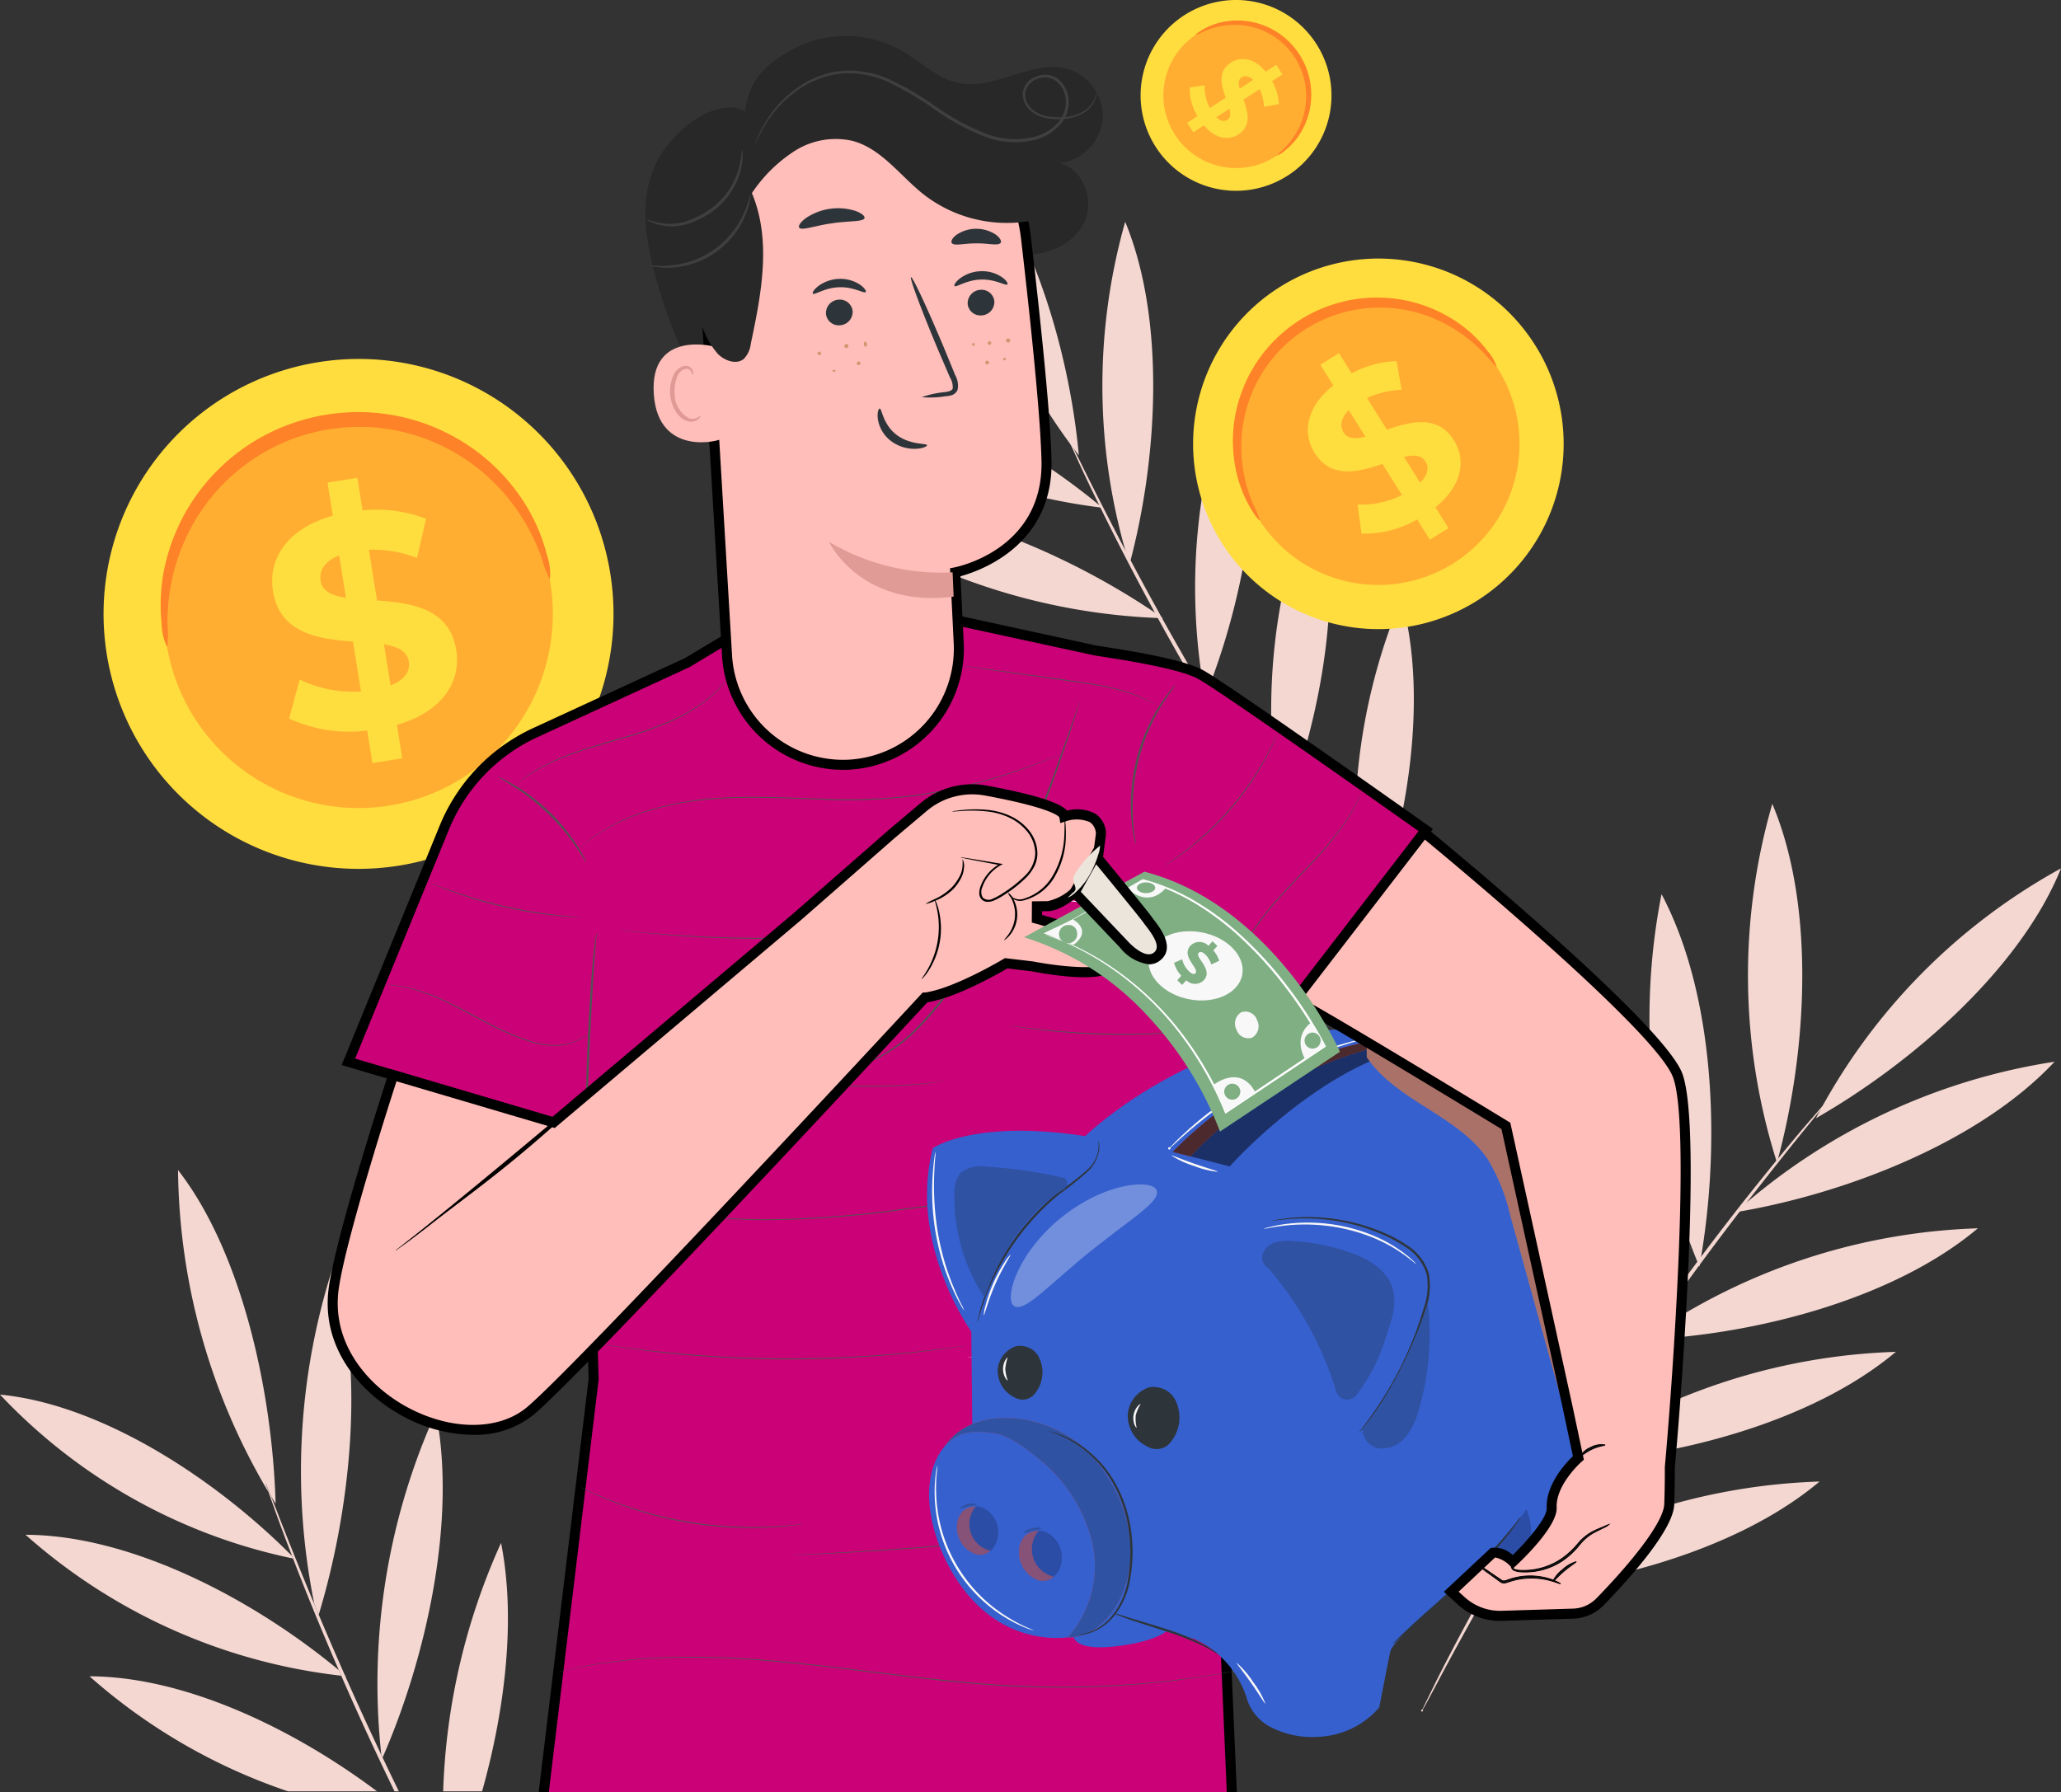 <svg xmlns="http://www.w3.org/2000/svg" xmlns:xlink="http://www.w3.org/1999/xlink" width="230.204" height="200.214" viewBox="0 0 230.204 200.214">
  <rect x="0" y="0" width="230.204" height="200.214" fill="#333333" stroke="none"/>
  <defs>
    <clipPath id="clip-path">
      <rect id="Rectangle_11495" data-name="Rectangle 11495" width="25.831" height="13.979" fill="none"/>
    </clipPath>
    <clipPath id="clip-path-2">
      <rect id="Rectangle_11496" data-name="Rectangle 11496" width="23.76" height="12.844" fill="none"/>
    </clipPath>
    <clipPath id="clip-path-3">
      <rect id="Rectangle_11497" data-name="Rectangle 11497" width="4.681" height="5.612" fill="none"/>
    </clipPath>
    <clipPath id="clip-path-4">
      <rect id="Rectangle_11498" data-name="Rectangle 11498" width="3.863" height="5.607" fill="none"/>
    </clipPath>
    <clipPath id="clip-path-5">
      <rect id="Rectangle_11499" data-name="Rectangle 11499" width="4.514" height="5.414" fill="none"/>
    </clipPath>
    <clipPath id="clip-path-6">
      <rect id="Rectangle_11500" data-name="Rectangle 11500" width="3.727" height="5.409" fill="none"/>
    </clipPath>
    <clipPath id="clip-path-7">
      <rect id="Rectangle_11501" data-name="Rectangle 11501" width="9.222" height="9.656" fill="none"/>
    </clipPath>
    <clipPath id="clip-path-8">
      <rect id="Rectangle_11502" data-name="Rectangle 11502" width="16.326" height="13.702" fill="none"/>
    </clipPath>
  </defs>
  <g id="Group_10764" data-name="Group 10764" transform="translate(-365 -2127.31)">
    <g id="Group_10663" data-name="Group 10663" transform="translate(365 2142.74)">
      <g id="Group_10730" data-name="Group 10730" transform="translate(158.791 74.373)">
        <g id="Group_10701" data-name="Group 10701" transform="translate(7.153 75.7)">
          <g id="Group_10700" data-name="Group 10700">
            <g id="Group_10699" data-name="Group 10699">
              <path id="Path_54927" data-name="Path 54927" d="M1122.045,619.566c12.25-.532,27.789-4.444,37.293-12.437a68.72,68.72,0,0,0-37.293,12.437" transform="translate(-1122.045 -607.129)" fill="#f4d7d1"/>
            </g>
          </g>
        </g>
        <g id="Group_10704" data-name="Group 10704" transform="translate(15.675 61.212)">
          <g id="Group_10703" data-name="Group 10703">
            <g id="Group_10702" data-name="Group 10702">
              <path id="Path_54928" data-name="Path 54928" d="M1138.977,590.782c12.25-.532,27.789-4.444,37.293-12.437a68.72,68.72,0,0,0-37.293,12.437" transform="translate(-1138.977 -578.345)" fill="#f4d7d1"/>
            </g>
          </g>
        </g>
        <g id="Group_10707" data-name="Group 10707" transform="translate(24.837 47.412)">
          <g id="Group_10706" data-name="Group 10706">
            <g id="Group_10705" data-name="Group 10705">
              <path id="Path_54929" data-name="Path 54929" d="M1157.179,563.365c12.25-.533,27.789-4.444,37.293-12.437a68.717,68.717,0,0,0-37.293,12.438" transform="translate(-1157.179 -550.927)" fill="#f4d7d1"/>
            </g>
          </g>
        </g>
        <g id="Group_10710" data-name="Group 10710" transform="translate(35.06 28.802)">
          <g id="Group_10709" data-name="Group 10709">
            <g id="Group_10708" data-name="Group 10708">
              <path id="Path_54930" data-name="Path 54930" d="M1177.491,530.765c12.186-2.031,27.206-7.788,35.636-16.813a69.186,69.186,0,0,0-35.636,16.813" transform="translate(-1177.491 -513.952)" fill="#f4d7d1"/>
            </g>
          </g>
        </g>
        <g id="Group_10713" data-name="Group 10713" transform="translate(44.046 7.203)">
          <g id="Group_10712" data-name="Group 10712">
            <g id="Group_10711" data-name="Group 10711">
              <path id="Path_54931" data-name="Path 54931" d="M1195.345,498.947c10.82-6.192,22.878-16.757,27.367-27.908a67.582,67.582,0,0,0-27.367,27.908" transform="translate(-1195.345 -471.039)" fill="#f4d7d1"/>
            </g>
          </g>
        </g>
        <g id="Group_10716" data-name="Group 10716" transform="translate(36.45)">
          <g id="Group_10715" data-name="Group 10715">
            <g id="Group_10714" data-name="Group 10714">
              <path id="Path_54932" data-name="Path 54932" d="M1183.493,496.8c3.331-12.153,4.367-28.49-.523-40.077a69.031,69.031,0,0,0,.523,40.077" transform="translate(-1180.253 -456.728)" fill="#f4d7d1"/>
            </g>
          </g>
        </g>
        <g id="Group_10719" data-name="Group 10719" transform="translate(25.437 10.078)">
          <g id="Group_10718" data-name="Group 10718">
            <g id="Group_10717" data-name="Group 10717">
              <path id="Path_54933" data-name="Path 54933" d="M1163.956,518.361c2.362-12.89,1.941-29.95-4.227-41.61a71.849,71.849,0,0,0,4.227,41.61" transform="translate(-1158.371 -476.751)" fill="#f4d7d1"/>
            </g>
          </g>
        </g>
        <g id="Group_10722" data-name="Group 10722" transform="translate(15.107 24.32)">
          <g id="Group_10721" data-name="Group 10721">
            <g id="Group_10720" data-name="Group 10720">
              <path id="Path_54934" data-name="Path 54934" d="M1143.432,546.657c2.362-12.89,1.941-29.95-4.227-41.61a71.844,71.844,0,0,0,4.227,41.61" transform="translate(-1137.847 -505.047)" fill="#f4d7d1"/>
            </g>
          </g>
        </g>
        <g id="Group_10725" data-name="Group 10725" transform="translate(4.095 42.364)">
          <g id="Group_10724" data-name="Group 10724">
            <g id="Group_10723" data-name="Group 10723">
              <path id="Path_54935" data-name="Path 54935" d="M1121.554,582.507c2.362-12.89,1.941-29.95-4.227-41.61a71.844,71.844,0,0,0,4.227,41.61" transform="translate(-1115.969 -540.897)" fill="#f4d7d1"/>
            </g>
          </g>
        </g>
        <g id="Group_10729" data-name="Group 10729" transform="translate(0 32.991)">
          <g id="Group_10728" data-name="Group 10728">
            <g id="Group_10727" data-name="Group 10727">
              <g id="Group_10726" data-name="Group 10726">
                <path id="Path_54936" data-name="Path 54936" d="M1113.316,579.922c-1.774,3.276-3.165,5.952-4.084,7.822l-1.057,2.153-.265.565a.108.108,0,1,0,.042.022l.305-.545,1.135-2.113c.969-1.843,2.4-4.493,4.212-7.746s4.025-7.093,6.556-11.314c2.554-4.207,5.434-8.788,8.577-13.521,6.3-9.453,12.459-17.7,17.059-23.548,2.3-2.927,4.186-5.277,5.509-6.885l1.506-1.866.383-.493a.753.753,0,0,0,.118-.178c-.006-.005-.058.044-.155.147l-.418.463-1.574,1.811c-1.366,1.573-3.292,3.894-5.627,6.8-4.67,5.806-10.883,14.029-17.189,23.494" transform="translate(-1107.833 -522.274)" fill="#f4d7d1"/>
              </g>
            </g>
          </g>
        </g>
      </g>
      <g id="Group_10762" data-name="Group 10762" transform="translate(87.514 0)">
        <g id="Group_10733" data-name="Group 10733" transform="translate(63.839 51.457)">
          <g id="Group_10732" data-name="Group 10732">
            <g id="Group_10731" data-name="Group 10731">
              <path id="Path_54937" data-name="Path 54937" d="M1075.619,430.983c4.471-11.038,7.283-26.345,4.054-37.966a66.752,66.752,0,0,0-4.054,37.966" transform="translate(-1074.5 -393.017)" fill="#f4d7d1"/>
            </g>
          </g>
        </g>
        <g id="Group_10736" data-name="Group 10736" transform="translate(54.476 38.084)">
          <g id="Group_10735" data-name="Group 10735">
            <g id="Group_10734" data-name="Group 10734">
              <path id="Path_54938" data-name="Path 54938" d="M1057.017,404.413c4.472-11.038,7.284-26.345,4.054-37.966a66.752,66.752,0,0,0-4.054,37.966" transform="translate(-1055.898 -366.447)" fill="#f4d7d1"/>
            </g>
          </g>
        </g>
        <g id="Group_10739" data-name="Group 10739" transform="translate(45.979 24.422)">
          <g id="Group_10738" data-name="Group 10738">
            <g id="Group_10737" data-name="Group 10737">
              <path id="Path_54939" data-name="Path 54939" d="M1040.134,377.271c4.471-11.038,7.283-26.345,4.054-37.966a66.744,66.744,0,0,0-4.054,37.966" transform="translate(-1039.015 -339.305)" fill="#f4d7d1"/>
            </g>
          </g>
        </g>
        <g id="Group_10742" data-name="Group 10742" transform="translate(35.617 9.347)">
          <g id="Group_10741" data-name="Group 10741">
            <g id="Group_10740" data-name="Group 10740">
              <path id="Path_54940" data-name="Path 54940" d="M1021.457,347.62c3.121-11.586,4.094-27.179-.48-38.267a67.2,67.2,0,0,0,.48,38.267" transform="translate(-1018.429 -309.353)" fill="#f4d7d1"/>
            </g>
          </g>
        </g>
        <g id="Group_10745" data-name="Group 10745" transform="translate(19.371)">
          <g id="Group_10744" data-name="Group 10744">
            <g id="Group_10743" data-name="Group 10743">
              <path id="Path_54941" data-name="Path 54941" d="M999.77,326.22c-1.106-12.057-5.577-26.973-13.619-35.438A65.64,65.64,0,0,0,999.77,326.22" transform="translate(-986.151 -290.782)" fill="#f4d7d1"/>
            </g>
          </g>
        </g>
        <g id="Group_10748" data-name="Group 10748" transform="translate(0 25.586)">
          <g id="Group_10747" data-name="Group 10747">
            <g id="Group_10746" data-name="Group 10746">
              <path id="Path_54942" data-name="Path 54942" d="M983.284,357.319c-9.394-7.846-23.41-15.35-35.62-15.7a67.048,67.048,0,0,0,35.62,15.7" transform="translate(-947.664 -341.616)" fill="#f4d7d1"/>
            </g>
          </g>
        </g>
        <g id="Group_10751" data-name="Group 10751" transform="translate(3.913 40.524)">
          <g id="Group_10750" data-name="Group 10750">
            <g id="Group_10749" data-name="Group 10749">
              <path id="Path_54943" data-name="Path 54943" d="M993.908,384.4c-10.436-7.285-25.679-13.8-38.469-13.049A69.777,69.777,0,0,0,993.908,384.4" transform="translate(-955.439 -371.296)" fill="#f4d7d1"/>
            </g>
          </g>
        </g>
        <g id="Group_10754" data-name="Group 10754" transform="translate(12.329 55.396)">
          <g id="Group_10753" data-name="Group 10753">
            <g id="Group_10752" data-name="Group 10752">
              <path id="Path_54944" data-name="Path 54944" d="M1010.629,413.951c-10.436-7.286-25.678-13.8-38.469-13.049a69.777,69.777,0,0,0,38.469,13.049" transform="translate(-972.16 -400.844)" fill="#f4d7d1"/>
            </g>
          </g>
        </g>
        <g id="Group_10757" data-name="Group 10757" transform="translate(23.83 72.403)">
          <g id="Group_10756" data-name="Group 10756">
            <g id="Group_10755" data-name="Group 10755">
              <path id="Path_54945" data-name="Path 54945" d="M1033.479,447.742c-10.436-7.286-25.679-13.8-38.469-13.049a69.781,69.781,0,0,0,38.469,13.049" transform="translate(-995.01 -434.634)" fill="#f4d7d1"/>
            </g>
          </g>
        </g>
        <g id="Group_10761" data-name="Group 10761" transform="translate(31.693 33.315)">
          <g id="Group_10760" data-name="Group 10760">
            <g id="Group_10759" data-name="Group 10759">
              <g id="Group_10758" data-name="Group 10758">
                <path id="Path_54946" data-name="Path 54946" d="M1045.433,415.566c2.179,2.889,3.983,5.2,5.263,6.764l1.476,1.8.393.462c.091.1.14.152.146.147a.722.722,0,0,0-.11-.177l-.358-.489-1.409-1.855c-1.237-1.6-3-3.935-5.145-6.846s-4.643-6.417-7.351-10.356c-2.687-3.953-5.573-8.346-8.487-13.031-5.812-9.377-10.608-18.146-13.924-24.571-1.658-3.213-2.974-5.827-3.861-7.644l-1.041-2.084-.281-.537a.726.726,0,0,0-.11-.177.712.712,0,0,0,.068.2l.241.556.965,2.121c.839,1.841,2.112,4.479,3.736,7.713,3.245,6.468,8,15.274,13.825,24.664" transform="translate(-1010.633 -356.974)" fill="#f4d7d1"/>
              </g>
            </g>
          </g>
        </g>
      </g>
      <g id="Group_10763" data-name="Group 10763" transform="translate(0 115.278)">
        <path id="Path_54947" data-name="Path 54947" d="M877.1,618.75h4.349c2.56-9.12,3.792-19.269,2.116-27.753A72.742,72.742,0,0,0,877.1,618.75Z" transform="translate(-827.6 -549.349)" fill="#f4d7d1"/>
        <path id="Path_54948" data-name="Path 54948" d="M869.04,562.051a73.628,73.628,0,0,0-6.092,38.238l.146.309C867.93,589.547,871.423,574.116,869.04,562.051Z" transform="translate(-820.359 -534.972)" fill="#f4d7d1"/>
        <path id="Path_54949" data-name="Path 54949" d="M849.131,529.661A74.579,74.579,0,0,0,847.04,567.4c.157.378.319.763.483,1.153C851.062,556.885,852.791,541.188,849.131,529.661Z" transform="translate(-811.924 -518.884)" fill="#f4d7d1"/>
        <path id="Path_54950" data-name="Path 54950" d="M828.1,543.462a.773.773,0,0,1-.053-.206.784.784,0,0,1,.094.188l.236.57.262.665c.173.279.339.563.516.838-.357-12.461-3.746-28.068-10.9-37.268a71.729,71.729,0,0,0,10.1,35.976l-.063-.177Z" transform="translate(-798.37 -508.25)" fill="#f4d7d1"/>
        <path id="Path_54951" data-name="Path 54951" d="M811.478,576.4l-.108-.28c-8.477-8.537-21.184-16.922-32.622-18.031A62.346,62.346,0,0,0,811.478,576.4Z" transform="translate(-778.748 -533.007)" fill="#f4d7d1"/>
        <path id="Path_54952" data-name="Path 54952" d="M855.423,620.489l-.143-.121.049.11Z" transform="translate(-816.76 -563.937)" fill="#f4d7d1"/>
        <path id="Path_54953" data-name="Path 54953" d="M784.421,589.2a63.871,63.871,0,0,0,35.26,15.743c-.092-.21-.18-.416-.271-.625C809.932,596.444,796.274,589.229,784.421,589.2Z" transform="translate(-781.566 -548.456)" fill="#f4d7d1"/>
        <path id="Path_54954" data-name="Path 54954" d="M798.61,620.608a64.526,64.526,0,0,0,22.169,12.85h9.948C821.486,626.518,809.313,620.634,798.61,620.608Z" transform="translate(-788.613 -564.056)" fill="#f4d7d1"/>
        <path id="Path_54955" data-name="Path 54955" d="M841.859,588.994c1.122,2.835,2.471,6.1,4.017,9.663.091.209.179.414.271.625,1.747,4,3.744,8.37,5.952,12.915h.483q-.932-1.912-1.815-3.776l-.146-.309c-1.447-3.059-2.79-6-4.02-8.776l-.049-.11c-1.062-2.4-2.037-4.663-2.921-6.764-.164-.389-.326-.775-.483-1.153-.353-.846-.691-1.664-1.01-2.447-1.391-3.4-2.491-6.174-3.23-8.1l-.607-1.541-.262-.665-.236-.57a.8.8,0,0,0-.094-.188.762.762,0,0,0,.053.206l.2.587.063.177c.188.53.43,1.212.732,2.064.47,1.322,1.113,3.042,1.9,5.079l.108.28C841.1,587.072,841.467,588,841.859,588.994Z" transform="translate(-808.032 -542.794)" fill="#f4d7d1"/>
      </g>
    </g>
    <g id="Group_5976" data-name="Group 5976" transform="translate(376.564 2127.31)">
      <g id="Group_10663-2" data-name="Group 10663">
        <g id="Group_5975" data-name="Group 5975">
          <g id="Path_28155" data-name="Path 28155" transform="translate(0 40.095)">
            <path id="Path_54784" data-name="Path 54784" d="M-541.915,310.283a28.479,28.479,0,0,1-24.012,32.335,28.479,28.479,0,0,1-32.335-24.011,28.48,28.48,0,0,1,24.011-32.335l.067-.01a28.448,28.448,0,0,1,32.269,24.021" transform="translate(598.571 -285.958)" fill="#ffdd3e"/>
          </g>
          <g id="Path_28156" data-name="Path 28156" transform="translate(6.775 46.856)">
            <path id="Path_54785" data-name="Path 54785" d="M-537.246,322.609a21.7,21.7,0,0,1-18.3,24.639,21.7,21.7,0,0,1-24.639-18.3,21.7,21.7,0,0,1,18.3-24.639l.048-.007a21.678,21.678,0,0,1,24.591,18.306" transform="translate(580.421 -304.069)" fill="#ffae32"/>
          </g>
          <g id="Path_28157" data-name="Path 28157" transform="translate(6.377 46.038)">
            <path id="Path_54786" data-name="Path 54786" d="M-538.018,320.563a12.794,12.794,0,0,1-.943-2.5,23.022,23.022,0,0,0-3.434-6.222,22.183,22.183,0,0,0-3.41-3.49,21.744,21.744,0,0,0-4.741-2.932,21.284,21.284,0,0,0-5.9-1.7,21.086,21.086,0,0,0-3.248-.19,23.224,23.224,0,0,0-3.334.323,23.241,23.241,0,0,0-3.242.844,21.188,21.188,0,0,0-2.983,1.3,21.294,21.294,0,0,0-4.955,3.626A21.723,21.723,0,0,0-577.651,314a22.29,22.29,0,0,0-2,4.451,23.059,23.059,0,0,0-1.08,7.023,12.771,12.771,0,0,1-.024,2.671,6.369,6.369,0,0,1-.622-2.637,20.072,20.072,0,0,1,.6-7.387,21.744,21.744,0,0,1,5.486-9.584,21.039,21.039,0,0,1,2.427-2.144,21.3,21.3,0,0,1,2.843-1.836,22.165,22.165,0,0,1,3.211-1.422,24.082,24.082,0,0,1,3.5-.919,24.017,24.017,0,0,1,3.6-.34,22.152,22.152,0,0,1,3.5.231,22.135,22.135,0,0,1,6.319,1.922,21.744,21.744,0,0,1,8.451,7.11,20.093,20.093,0,0,1,3.107,6.73,6.336,6.336,0,0,1,.324,2.691" transform="translate(581.489 -301.878)" fill="#fe8227"/>
          </g>
          <g id="Path_28158" data-name="Path 28158" transform="translate(18.831 53.377)">
            <path id="Path_54787" data-name="Path 54787" d="M-534.192,349.134l.6,3.733-3.332.533-.582-3.632a16,16,0,0,1-8.725-1.338l1.181-4.36a13.638,13.638,0,0,0,6.845,1.331l-.891-5.566c-3.845-.306-8.175-.878-8.936-5.645-.566-3.533,1.515-6.976,6.685-8.419l-.592-3.7,3.333-.534.582,3.634a15.236,15.236,0,0,1,7.09.949l-1.008,4.368a13.839,13.839,0,0,0-5.376-.917l.908,5.667c3.838.273,8.1.856,8.854,5.555.555,3.467-1.5,6.872-6.629,8.343m-5.694-14.2-.759-4.732c-1.7.682-2.247,1.761-2.071,2.861.187,1.166,1.288,1.64,2.83,1.871m7.018,7.115c-.187-1.167-1.255-1.645-2.768-1.917l.736,4.6c1.608-.635,2.2-1.617,2.032-2.683" transform="translate(548.126 -321.537)" fill="#fedd3e"/>
          </g>
          <g id="Path_28159" data-name="Path 28159" transform="translate(121.694 28.878)">
            <path id="Path_54788" data-name="Path 54788" d="M-234.205,265.846a20.7,20.7,0,0,1-6.9,28.443,20.7,20.7,0,0,1-28.443-6.9,20.7,20.7,0,0,1,6.9-28.443l.041-.025a20.673,20.673,0,0,1,28.4,6.928" transform="translate(272.577 -255.909)" fill="#ffdd3e"/>
          </g>
          <g id="Path_28160" data-name="Path 28160" transform="translate(126.613 33.794)">
            <path id="Path_54789" data-name="Path 54789" d="M-230.158,276.652a15.772,15.772,0,0,1-5.262,21.675,15.772,15.772,0,0,1-21.675-5.262,15.772,15.772,0,0,1,5.262-21.675l.031-.019a15.753,15.753,0,0,1,21.644,5.28h0" transform="translate(259.4 -269.077)" fill="#ffae32"/>
          </g>
          <g id="Path_28161" data-name="Path 28161" transform="translate(126.143 33.238)">
            <path id="Path_54790" data-name="Path 54790" d="M-231.207,275.3c-.08.053-.5-.5-1.34-1.406a16.743,16.743,0,0,0-4.062-3.191,16.126,16.126,0,0,0-3.271-1.368,15.8,15.8,0,0,0-4-.617,15.459,15.459,0,0,0-4.43.536,15.32,15.32,0,0,0-2.226.793,15.421,15.421,0,0,0-4.069,2.644,15.461,15.461,0,0,0-1.629,1.712,15.476,15.476,0,0,0-2.287,3.83,15.786,15.786,0,0,0-1.061,3.91,16.192,16.192,0,0,0-.078,3.546,16.754,16.754,0,0,0,1.269,5.006,9.343,9.343,0,0,1,.741,1.794c-.059.04-.535-.481-1.164-1.588a14.588,14.588,0,0,1-1.694-5.114,15.805,15.805,0,0,1,.954-7.968,15.263,15.263,0,0,1,1.017-2.123,15.478,15.478,0,0,1,1.381-2.034,16.159,16.159,0,0,1,1.745-1.861,16.169,16.169,0,0,1,4.388-2.852,16.183,16.183,0,0,1,2.409-.839,16.063,16.063,0,0,1,4.773-.5,15.8,15.8,0,0,1,7.67,2.362,14.6,14.6,0,0,1,3.986,3.623,4.634,4.634,0,0,1,.979,1.709" transform="translate(260.659 -267.588)" fill="#fe8227"/>
          </g>
          <g id="Path_28162" data-name="Path 28162" transform="translate(134.518 39.449)">
            <path id="Path_54791" data-name="Path 54791" d="M-223.971,301.442l1.458,2.329-2.079,1.3-1.419-2.266a11.646,11.646,0,0,1-6.218,1.578l-.445-3.253a9.909,9.909,0,0,0,4.958-1.049l-2.175-3.472c-2.658.884-5.718,1.729-7.578-1.244-1.381-2.2-.963-5.1,2.087-7.528l-1.445-2.308,2.079-1.3,1.419,2.266a11.1,11.1,0,0,1,5.014-1.374l.562,3.208a10.06,10.06,0,0,0-3.858.91l2.214,3.534c2.645-.9,5.664-1.723,7.5,1.208,1.354,2.163.945,5.023-2.071,7.462m-7.832-7.887-1.849-2.952c-.945.939-1,1.815-.575,2.5.456.727,1.327.732,2.424.45m6.713,2.772c-.456-.728-1.307-.747-2.4-.5l1.8,2.869c.9-.879,1.015-1.706.6-2.371" transform="translate(238.222 -284.228)" fill="#fedd3e"/>
          </g>
          <g id="Path_28163" data-name="Path 28163" transform="translate(115.834)">
            <path id="Path_54792" data-name="Path 54792" d="M-271.91,198.21a10.656,10.656,0,0,1-14.706-3.3,10.657,10.657,0,0,1,3.3-14.706,10.657,10.657,0,0,1,14.706,3.3l.013.021a10.645,10.645,0,0,1-3.309,14.685" transform="translate(288.273 -178.551)" fill="#ffdd3e"/>
          </g>
          <g id="Path_28164" data-name="Path 28164" transform="translate(118.375 2.532)">
            <path id="Path_54793" data-name="Path 54793" d="M-269,200.316A8.121,8.121,0,0,1-280.2,197.8a8.121,8.121,0,0,1,2.513-11.207,8.121,8.121,0,0,1,11.207,2.512l.01.016A8.111,8.111,0,0,1-269,200.315h0" transform="translate(281.467 -185.334)" fill="#ffae32"/>
          </g>
          <g id="Path_28165" data-name="Path 28165" transform="translate(121.969 2.286)">
            <path id="Path_54794" data-name="Path 54794" d="M-262.751,199.766c-.028-.041.255-.261.712-.7a8.6,8.6,0,0,0,1.605-2.12,8.306,8.306,0,0,0,.675-1.7,8.138,8.138,0,0,0,.281-2.067,7.965,7.965,0,0,0-.316-2.277,7.851,7.851,0,0,0-.429-1.139,8.637,8.637,0,0,0-.617-1.091,8.732,8.732,0,0,0-.781-.98,7.926,7.926,0,0,0-.9-.823,7.952,7.952,0,0,0-1.992-1.142,8.112,8.112,0,0,0-2.023-.511,8.36,8.36,0,0,0-1.826-.007,8.631,8.631,0,0,0-2.566.7,4.794,4.794,0,0,1-.917.4c-.021-.03.243-.28.807-.614a7.522,7.522,0,0,1,2.617-.919,8.137,8.137,0,0,1,4.111.42,7.793,7.793,0,0,1,1.1.5,7.883,7.883,0,0,1,1.06.693,8.225,8.225,0,0,1,.974.881,8.948,8.948,0,0,1,.845,1.055,8.931,8.931,0,0,1,.663,1.179,8.333,8.333,0,0,1,.454,1.232,8.266,8.266,0,0,1,.3,2.453,8.144,8.144,0,0,1-1.146,3.97,7.521,7.521,0,0,1-1.829,2.085,2.38,2.38,0,0,1-.871.52" transform="translate(271.84 -184.676)" fill="#fe8227"/>
          </g>
          <g id="Path_28166" data-name="Path 28166" transform="translate(121.032 6.591)">
            <path id="Path_54795" data-name="Path 54795" d="M-272.477,203.621l-1.185.772-.689-1.058,1.154-.751a5.985,5.985,0,0,1-.869-3.186l1.67-.259a5.106,5.106,0,0,0,.585,2.543l1.768-1.151c-.479-1.361-.942-2.928.572-3.913,1.122-.73,2.616-.542,3.9,1.008l1.175-.765.689,1.059-1.154.75a5.711,5.711,0,0,1,.753,2.569l-1.647.318a5.169,5.169,0,0,0-.5-1.979l-1.8,1.171c.49,1.354.939,2.9-.554,3.872-1.1.717-2.576.532-3.86-1m3.99-4.1,1.5-.979c-.492-.478-.944-.5-1.293-.273-.37.242-.365.69-.209,1.252M-269.854,203c.37-.242.373-.679.234-1.238l-1.461.95c.461.454.888.508,1.227.287" transform="translate(274.351 -196.206)" fill="#fedd3e"/>
          </g>
        </g>
      </g>
    </g>
    <g id="Group_10681" data-name="Group 10681" transform="translate(401.601 2131.332)">
      <g id="Group_5973" data-name="Group 5973" transform="translate(0)">
        <g id="Group_5972" data-name="Group 5972">
          <g id="Group_10680" data-name="Group 10680">
            <g id="Group_5971" data-name="Group 5971">
              <g id="Path_28027" data-name="Path 28027" transform="translate(2.315 65.266)">
                <path id="Path_54925" data-name="Path 54925" d="M-717.314,345.44h0c-2.692-1.482-11.23-2.558-12-2.745l-15.288-3.322-23.36.7-6.7,4.029-16.953,7.809A20.1,20.1,0,0,0-801.8,362.549L-812.511,388.7l26.567,7.858.827,27.581-5.577,46.163h76.856l-3.688-85.992,8.1,1.782,17.259-23.278S-714.487,347-717.314,345.44Z" transform="translate(812.511 -339.373)" fill="#cb0177"/>
              </g>
              <g id="Path_28028" data-name="Path 28028" transform="translate(1.561 64.705)">
                <path id="Path_54926" data-name="Path 54926" d="M-692,362.241c-.913-.646-22.375-15.85-25.2-17.4-2.241-1.233-8.09-2.151-10.9-2.593-.593-.093-1.1-.173-1.248-.208L-744.7,338.7l-23.576.705-6.8,4.088-16.926,7.8a20.593,20.593,0,0,0-10.475,10.935l-10.942,26.719,26.773,7.919.813,27.128-5.581,46.2h1.131l5.572-46.132-.841-28.033-26.362-7.8,10.473-25.573a19.479,19.479,0,0,1,9.907-10.343l16.954-7.809,6.63-3.982,23.145-.692,15.208,3.3c.168.041.548.1,1.324.223,2.534.4,8.466,1.328,10.535,2.467,2.544,1.4,21.4,14.725,24.622,17.006l-16.7,22.527-8.456-1.862,3.72,86.7h1.121l-3.654-85.285,7.736,1.7,17.816-24.029Z" transform="translate(813.417 -338.698)"/>
              </g>
              <g id="Path_28029" data-name="Path 28029" transform="translate(6.316 105.994)">
                <path id="Path_54798" data-name="Path 54798" d="M-784.642,393.679s-.279.206-.821.521a6.78,6.78,0,0,1-2.483.909,9.258,9.258,0,0,1-3.877-.562,27.9,27.9,0,0,1-4.416-1.921c-1.516-.789-2.933-1.589-4.265-2.232a23.674,23.674,0,0,0-3.641-1.456,14.217,14.217,0,0,0-2.589-.527c-.311-.032-.553-.049-.718-.055a2.282,2.282,0,0,1-.25-.019,7.563,7.563,0,0,1,.971.035,13.527,13.527,0,0,1,2.6.5,23.128,23.128,0,0,1,3.66,1.439c1.338.64,2.758,1.438,4.271,2.226a28.4,28.4,0,0,0,4.4,1.924,9.315,9.315,0,0,0,3.841.582,6.888,6.888,0,0,0,2.473-.873c.273-.153.482-.275.623-.362s.219-.125.219-.125" transform="translate(807.701 -388.334)" fill="#535353"/>
              </g>
              <g id="Path_28030" data-name="Path 28030" transform="translate(11.375 94.576)">
                <path id="Path_54799" data-name="Path 54799" d="M-784.752,378.486h-.177l-.507-.024c-.44-.021-1.075-.069-1.858-.146a48.878,48.878,0,0,1-11.964-2.753c-.739-.273-1.331-.507-1.736-.68l-.466-.2c-.107-.047-.16-.075-.16-.075s.059.017.166.057l.473.182c.408.166,1,.387,1.747.65a52.766,52.766,0,0,0,11.948,2.745c.782.083,1.414.146,1.854.178l.5.043c.116.011.175.022.175.022" transform="translate(801.62 -374.608)" fill="#535353"/>
              </g>
              <g id="Path_28031" data-name="Path 28031" transform="translate(21.158 71.335)">
                <path id="Path_54800" data-name="Path 54800" d="M-766.063,346.669a9.81,9.81,0,0,1-.62.871,12.185,12.185,0,0,1-2.072,2.047,18.291,18.291,0,0,1-3.708,2.218,37.6,37.6,0,0,1-4.973,1.814c-1.8.532-3.525,1.006-5.069,1.515a29.714,29.714,0,0,0-4,1.6,17.74,17.74,0,0,0-2.5,1.488c-.285.192-.485.37-.632.477s-.224.166-.224.166.281-.258.832-.672a16.919,16.919,0,0,1,2.486-1.52,28.957,28.957,0,0,1,4.007-1.622c1.545-.515,3.271-.991,5.07-1.523a38.226,38.226,0,0,0,4.963-1.8,18.559,18.559,0,0,0,3.7-2.19,12.552,12.552,0,0,0,2.085-2.016c.228-.257.367-.485.481-.628s.166-.219.166-.219" transform="translate(789.859 -346.669)" fill="#535353"/>
              </g>
              <g id="Path_28032" data-name="Path 28032" transform="translate(70.735 70.331)">
                <path id="Path_54801" data-name="Path 54801" d="M-708.223,350.03s-.072-.035-.2-.112-.319-.194-.575-.322a14.68,14.68,0,0,0-2.223-.962,24.659,24.659,0,0,0-3.476-.893c-1.331-.254-2.8-.451-4.353-.665l-7.928-1.12-2.4-.351-.652-.1c-.149-.024-.226-.042-.226-.042s.083,0,.23.022l.655.083,2.4.32,7.932,1.093c1.547.216,3.024.416,4.356.675a23.968,23.968,0,0,1,3.483.915,13.824,13.824,0,0,1,2.215,1q.391.215.758.467" transform="translate(730.259 -345.462)" fill="#535353"/>
              </g>
              <g id="Path_28033" data-name="Path 28033" transform="translate(28.099 80.172)">
                <path id="Path_54802" data-name="Path 54802" d="M-727.672,357.294s-.177.083-.517.232-.845.366-1.5.629c-1.313.522-3.232,1.239-5.656,1.95a61.717,61.717,0,0,1-8.667,1.913,60.027,60.027,0,0,1-10.857.381c-3.851-.128-7.53-.294-10.863-.083a33.57,33.57,0,0,0-8.7,1.587,21.541,21.541,0,0,0-5.35,2.624c-.572.416-1.013.739-1.293.985a5.64,5.64,0,0,1-.441.358s.145-.131.428-.373.713-.582,1.284-1a21.243,21.243,0,0,1,5.349-2.662,33.349,33.349,0,0,1,8.714-1.612c3.341-.215,7.021-.05,10.873.075a60.622,60.622,0,0,0,10.841-.374,62.468,62.468,0,0,0,8.66-1.89c2.426-.7,4.348-1.409,5.665-1.918.658-.257,1.164-.464,1.508-.611s.526-.214.526-.214" transform="translate(781.515 -357.292)" fill="#535353"/>
              </g>
              <g id="Path_28034" data-name="Path 28034" transform="translate(32.558 98.365)">
                <path id="Path_54803" data-name="Path 54803" d="M-734.516,379.168s-2.292.485-6.037,1.042c-1.872.282-4.109.56-6.6.809s-5.241.434-8.123.544-5.641.1-8.143.046-4.754-.184-6.641-.333c-3.775-.285-6.1-.6-6.1-.6s.146.009.423.035l1.213.12c1.052.112,2.579.244,4.465.377s4.137.25,6.638.308,5.252.046,8.138-.054,5.627-.305,8.118-.536,4.726-.515,6.6-.788,3.385-.512,4.426-.7l1.2-.208c.275-.047.416-.066.416-.066" transform="translate(776.154 -379.163)" fill="#535353"/>
              </g>
              <g id="Path_28035" data-name="Path 28035" transform="translate(75.917 95.5)">
                <path id="Path_54804" data-name="Path 54804" d="M-707.033,377.234s-.06.007-.174.012l-.5.015c-.433.012-1.06.018-1.83.017-1.548,0-3.689-.061-6.044-.261s-4.474-.522-6-.8c-.762-.138-1.378-.259-1.8-.351l-.485-.106c-.112-.026-.166-.043-.166-.043s.06.005.172.024l.49.09,1.8.319c1.526.257,3.643.562,5.994.766s4.492.269,6.036.291l1.83.015h.5a1.406,1.406,0,0,1,.174.008" transform="translate(724.029 -375.719)" fill="#fff"/>
              </g>
              <g id="Path_28036" data-name="Path 28036" transform="translate(30.089 115.875)">
                <path id="Path_54805" data-name="Path 54805" d="M-740.173,401.056s-.135.025-.392.062l-1.127.157c-.489.071-1.089.153-1.789.2s-1.5.146-2.379.161c-.883.03-1.851.083-2.89.062-.52,0-1.057,0-1.61-.01l-1.706-.056c-2.335-.095-4.9-.271-7.583-.507s-5.241-.46-7.575-.615-4.432-.243-6.2-.217l-1.259.007-1.12.055c-.7.03-1.3.062-1.794.123l-1.131.112c-.259.025-.4.032-.4.032s.135-.022.393-.052l1.13-.131c.49-.068,1.094-.1,1.8-.14l1.123-.063,1.261-.015c1.768-.034,3.872.056,6.2.2s4.89.381,7.578.607,5.246.416,7.578.513l1.7.06c.553.015,1.09.009,1.609.015,1.038.022,2-.023,2.886-.049.883-.01,1.678-.1,2.377-.146s1.3-.116,1.789-.181l1.129-.138c.259-.03.4-.042.4-.042" transform="translate(779.122 -400.212)" fill="#535353"/>
              </g>
              <g id="Path_28037" data-name="Path 28037" transform="translate(76.222 110.561)">
                <path id="Path_54806" data-name="Path 54806" d="M-702.711,394.37s-.072.013-.212.029l-.609.065c-.529.057-1.3.121-2.246.186-1.9.13-4.526.224-7.428.15s-5.525-.309-7.411-.538c-.944-.112-1.706-.219-2.232-.3l-.6-.1c-.138-.023-.21-.04-.21-.04a1.6,1.6,0,0,1,.213.021l.607.078c.527.072,1.289.166,2.234.271,1.888.211,4.506.431,7.4.509s5.525-.008,7.421-.119c.948-.055,1.717-.109,2.246-.153l.611-.046c.14-.009.214-.009.214-.009" transform="translate(723.663 -393.824)" fill="#535353"/>
              </g>
              <g id="Path_28038" data-name="Path 28038" transform="translate(29.381 128.189)">
                <path id="Path_54807" data-name="Path 54807" d="M-711.841,415.3s-.24-.011-.7-.042-1.13-.1-2-.119c-1.739-.089-4.26-.109-7.368.045s-6.8.52-10.879,1.057-8.553,1.232-13.265,1.838a115.318,115.318,0,0,1-13.355,1.017,61.293,61.293,0,0,1-10.9-.79,43.516,43.516,0,0,1-7.145-1.8c-.416-.13-.777-.269-1.087-.4l-.789-.312c-.426-.166-.648-.261-.648-.261s.227.083.656.244l.792.3c.311.123.672.261,1.09.387a44.421,44.421,0,0,0,7.145,1.77,61.746,61.746,0,0,0,10.889.769,116.607,116.607,0,0,0,13.342-1.025c4.711-.606,9.183-1.3,13.266-1.83s7.776-.9,10.888-1.037a73.2,73.2,0,0,1,7.374-.013c1.738.1,2.7.2,2.7.2" transform="translate(779.973 -415.016)" fill="#535353"/>
              </g>
              <g id="Path_28039" data-name="Path 28039" transform="translate(29.781 146.021)">
                <path id="Path_54808" data-name="Path 54808" d="M-738.04,436.75s-2.3.392-6.044.792c-1.872.2-4.108.386-6.594.528s-5.226.208-8.1.193-5.612-.145-8.1-.309-4.717-.392-6.587-.623c-3.743-.454-6.031-.878-6.031-.878s.145.016.416.054l1.2.175c.521.083,1.157.173,1.9.265s1.585.216,2.521.314c1.869.222,4.1.428,6.585.6s5.219.275,8.091.3,5.607-.062,8.093-.186,4.72-.312,6.592-.507c.937-.083,1.782-.193,2.525-.277s1.381-.166,1.9-.238l1.2-.158c.275-.035.42-.048.42-.048" transform="translate(779.493 -436.453)" fill="#535353"/>
              </g>
              <g id="Path_28040" data-name="Path 28040" transform="translate(71.375 142.896)">
                <path id="Path_54809" data-name="Path 54809" d="M-703.639,432.7s-.083.032-.255.083l-.734.222c-.638.193-1.566.455-2.717.764-2.3.617-5.507,1.382-9.084,2.04s-6.847,1.076-9.218,1.316c-1.185.121-2.146.2-2.811.25l-.765.052c-.175.011-.267.012-.267.012s.091-.014.266-.032l.764-.072c.665-.057,1.623-.152,2.807-.281,2.367-.257,5.632-.69,9.207-1.344s6.779-1.414,9.084-2.01c1.153-.3,2.08-.551,2.725-.732l.739-.2c.166-.046.261-.065.261-.065" transform="translate(729.489 -432.696)" fill="#fff"/>
              </g>
              <g id="Path_28041" data-name="Path 28041" transform="translate(28.205 162.095)">
                <path id="Path_54810" data-name="Path 54810" d="M-756.592,459.927a34.635,34.635,0,0,1-3.72.365c-1.154.066-2.531.07-4.058,0a41.981,41.981,0,0,1-9.785-1.638c-1.465-.435-2.765-.888-3.836-1.326a34.655,34.655,0,0,1-3.4-1.556s.083.032.238.1l.674.313c.291.14.649.306,1.073.481s.9.4,1.439.593c1.071.428,2.372.873,3.835,1.3a43,43,0,0,0,9.764,1.635c1.523.07,2.9.073,4.05.017.577-.012,1.1-.062,1.554-.092s.85-.068,1.17-.106l.74-.076c.166-.017.259-.02.259-.02" transform="translate(781.387 -455.777)" fill="#535353"/>
              </g>
              <g id="Path_28042" data-name="Path 28042" transform="translate(51.745 165.025)">
                <path id="Path_54811" data-name="Path 54811" d="M-705.855,459.3s-.166.032-.475.083l-1.366.219c-1.186.19-2.906.448-5.034.753-4.256.608-10.148,1.362-16.67,2.011s-12.453,1.063-16.743,1.3c-2.145.12-3.882.2-5.083.25l-1.381.053c-.316.011-.482.012-.482.012s.166-.014.482-.032l1.381-.072,5.081-.282c4.289-.257,10.211-.685,16.737-1.331s12.413-1.391,16.67-1.981l5.038-.721,1.369-.2c.313-.045.478-.063.478-.063" transform="translate(753.088 -459.299)" fill="#535353"/>
              </g>
              <g id="Path_28043" data-name="Path 28043" transform="translate(25.633 181.067)">
                <path id="Path_54812" data-name="Path 54812" d="M-708.629,480.146s-1.046.218-2.949.529-4.672.7-8.113.982a105.687,105.687,0,0,1-12.114.3c-4.563-.146-9.559-.656-14.782-1.3s-10.2-1.288-14.749-1.643a95.111,95.111,0,0,0-12.1-.269,60.614,60.614,0,0,0-8.109.927c-.947.182-1.68.333-2.174.456s-.756.166-.756.166.258-.067.749-.186,1.224-.286,2.171-.474a59.209,59.209,0,0,1,8.112-.959,94.068,94.068,0,0,1,12.115.25c4.551.35,9.529,1,14.754,1.635s10.216,1.152,14.774,1.3a107.092,107.092,0,0,0,12.106-.275c3.438-.276,6.206-.653,8.112-.951.952-.152,1.692-.273,2.192-.364s.764-.127.764-.127" transform="translate(784.479 -478.584)" fill="#535353"/>
              </g>
              <g id="Path_28044" data-name="Path 28044" transform="translate(100.504 84.422)">
                <path id="Path_54813" data-name="Path 54813" d="M-679.474,362.4s-.138.379-.448,1.04a19.017,19.017,0,0,1-1.56,2.662,34.378,34.378,0,0,1-2.877,3.563c-1.155,1.28-2.485,2.63-3.834,4.089a35.066,35.066,0,0,0-3.487,4.372,18.293,18.293,0,0,0-2.053,4.066,12.6,12.6,0,0,0-.666,3c-.049.361-.033.645-.05.836s-.018.292-.018.292a10.476,10.476,0,0,1,.029-1.132,12.253,12.253,0,0,1,.635-3.019,18.126,18.126,0,0,1,2.044-4.093,34.54,34.54,0,0,1,3.494-4.39c1.351-1.461,2.682-2.808,3.84-4.083a35.484,35.484,0,0,0,2.887-3.541,20,20,0,0,0,1.581-2.641c.171-.321.271-.582.357-.759s.126-.264.126-.264" transform="translate(694.472 -362.401)" fill="#535353"/>
              </g>
              <g id="Path_28045" data-name="Path 28045" transform="translate(93.491 77.855)">
                <path id="Path_54814" data-name="Path 54814" d="M-702.9,369.312s.054-.044.166-.119l.476-.324c.416-.274,1-.7,1.713-1.239s1.524-1.225,2.391-2.025a33.121,33.121,0,0,0,4.969-5.83c.652-.983,1.2-1.894,1.62-2.682s.749-1.432.952-1.887l.244-.522c.057-.119.092-.179.092-.179a25.677,25.677,0,0,1-1.225,2.62c-.416.794-.957,1.711-1.605,2.7a32.167,32.167,0,0,1-4.986,5.849c-.873.8-1.694,1.48-2.412,2.014a25.651,25.651,0,0,1-2.393,1.625" transform="translate(702.903 -354.507)" fill="#535353"/>
              </g>
              <g id="Path_28046" data-name="Path 28046" transform="translate(59.332 74.421)">
                <path id="Path_54815" data-name="Path 54815" d="M-743.967,390.967a.53.53,0,0,1,.115-.053l.345-.133c.308-.1.749-.3,1.3-.557a17.158,17.158,0,0,0,4.229-3.007,33.462,33.462,0,0,0,4.842-6.008,84.784,84.784,0,0,0,4.719-8.223,142.682,142.682,0,0,0,6.7-15.878c.754-2.075,1.338-3.763,1.747-4.928l.472-1.341.128-.347a.532.532,0,0,1,.052-.116.474.474,0,0,1-.028.123l-.106.354-.429,1.356c-.382,1.174-.942,2.871-1.675,4.955A132.566,132.566,0,0,1-728.2,373.1a82.139,82.139,0,0,1-4.748,8.235,32.889,32.889,0,0,1-4.908,6.01,16.629,16.629,0,0,1-4.3,2.968,12.113,12.113,0,0,1-1.331.517l-.353.112a.442.442,0,0,1-.123.03" transform="translate(743.967 -350.378)" fill="#535353"/>
              </g>
              <g id="Path_28047" data-name="Path 28047" transform="translate(89.711 72.478)">
                <path id="Path_54816" data-name="Path 54816" d="M-706.906,365.885a4.462,4.462,0,0,1-.18-.727,8.416,8.416,0,0,1-.152-.865c-.044-.339-.112-.725-.135-1.157-.038-.43-.071-.9-.067-1.414-.02-.508.014-1.051.039-1.621a20.914,20.914,0,0,1,1.788-7.183c.25-.517.47-1.012.725-1.451.235-.451.487-.852.721-1.215s.463-.68.661-.959q.252-.359.54-.693a4.531,4.531,0,0,1,.5-.557,4.408,4.408,0,0,1-.426.616c-.146.19-.32.427-.5.714s-.416.6-.627.971-.464.769-.69,1.219c-.25.44-.461.933-.7,1.447a21.945,21.945,0,0,0-1.769,7.11c-.031.565-.072,1.1-.061,1.605-.012.5.013.971.037,1.4s.067.813.1,1.152.072.631.112.867a4.463,4.463,0,0,1,.088.743" transform="translate(707.446 -348.043)" fill="#535353"/>
              </g>
              <g id="Path_28048" data-name="Path 28048" transform="translate(93.585 98.888)">
                <path id="Path_54817" data-name="Path 54817" d="M-699.167,388.371a45.215,45.215,0,0,1-1.922-4.242,45.384,45.384,0,0,1-1.7-4.336,45.4,45.4,0,0,1,1.922,4.242,45.332,45.332,0,0,1,1.7,4.336" transform="translate(702.79 -379.792)" fill="#4d5a64"/>
              </g>
              <g id="Path_28049" data-name="Path 28049" transform="translate(19.07 82.794)">
                <path id="Path_54818" data-name="Path 54818" d="M-782.557,369.965c-.038.02-.409-.665-1.112-1.7a23.872,23.872,0,0,0-6.966-6.76c-1.056-.672-1.752-1.023-1.733-1.061a2.4,2.4,0,0,1,.506.21c.321.146.772.386,1.315.706a21.164,21.164,0,0,1,7.018,6.812c.333.534.59.977.749,1.294a2.4,2.4,0,0,1,.224.5" transform="translate(792.368 -360.444)" fill="#535353"/>
              </g>
              <g id="Path_28050" data-name="Path 28050" transform="translate(28.829 100.222)">
                <path id="Path_54819" data-name="Path 54819" d="M-779.343,381.422c0,.007-.022-.025-.032,0a.691.691,0,0,0-.039.157c-.025.145-.051.362-.079.642-.055.56-.119,1.374-.186,2.381-.137,2.012-.294,4.8-.444,7.871s-.261,5.861-.329,7.878c-.032.978-.058,1.785-.078,2.389-.011.258-.019.473-.027.65a.793.793,0,0,1-.025.226.8.8,0,0,1-.025-.226c-.006-.178-.012-.393-.02-.65-.011-.565-.012-1.381,0-2.392.023-2.02.107-4.809.256-7.887s.333-5.861.517-7.873c.091-1.006.181-1.818.266-2.379a5.826,5.826,0,0,1,.126-.641.476.476,0,0,1,.068-.161c.047-.042.058.022.052.012" transform="translate(780.636 -381.395)" fill="#535353"/>
              </g>
              <g id="Path_28051" data-name="Path 28051" transform="translate(35.482)">
                <path id="Path_54820" data-name="Path 54820" d="M-725.343,264.628c-3.986-1.22-8.143,2.349-12.232,1.548-2.485-.485-4.36-2.471-6.571-3.706a12.756,12.756,0,0,0-11.354-.43c-3.376,1.714-5.551,3.544-6.01,7.3-3.072-1.763-8.2,2.1-9.944,5.835s-1.307,7.589-.317,11.587a54.374,54.374,0,0,0,8.991,19.132c.374.506.968,1.065,1.537.8a1.372,1.372,0,0,0,.591-1.1c.587-3.66.124-7.388-.193-11.079s-.472-7.495.693-11.013,3.916-6.723,7.549-7.44a11.739,11.739,0,0,1,7.857,1.683c2.385,1.339,4.483,3.131,6.755,4.658a15.083,15.083,0,0,0,7.556,2.929c2.731.12,5.665-1.17,6.831-3.646s-.142-5.989-2.818-6.561a5.551,5.551,0,0,0,4.855-4.8,5.55,5.55,0,0,0-3.777-5.693" transform="translate(772.638 -260.912)" fill="#282828"/>
              </g>
              <g id="Path_28052" data-name="Path 28052" transform="translate(41.893 5.242)">
                <path id="Path_54821" data-name="Path 54821" d="M-736.343,329.8l-.386-7.914s10.43-2,10.191-12.488c-.115-5.065-1.2-15.472-2.292-24.887a19.549,19.549,0,0,0-20.106-17.288l-1.011.037c-10.886,1.02-16.1,10.835-14.783,21.688l2.513,42.249a12.958,12.958,0,0,0,13.62,12.17h0A12.956,12.956,0,0,0-736.343,329.8" transform="translate(764.931 -267.214)" fill="#ffbeb9"/>
              </g>
              <g id="Path_28053" data-name="Path 28053" transform="translate(41.335 4.681)">
                <path id="Path_54822" data-name="Path 54822" d="M-749.4,343.836a13.559,13.559,0,0,1-13.49-12.715l-2.513-42.249c-.767-6.3.69-12.293,4-16.4a16.025,16.025,0,0,1,11.288-5.876l1.043-.04a20.038,20.038,0,0,1,13.817,4.85,20.052,20.052,0,0,1,6.866,12.933c1.427,12.3,2.2,20.692,2.3,24.938.217,9.516-8.069,12.366-10.169,12.934l.363,7.453a13.544,13.544,0,0,1-12.785,14.155Q-749.043,343.836-749.4,343.836Zm1.031-76.175c-.22,0-.439,0-.66.012l-1.011.037a14.912,14.912,0,0,0-10.489,5.462c-3.123,3.876-4.492,9.566-3.758,15.6l2.515,42.283A12.428,12.428,0,0,0-748.741,342.7a12.422,12.422,0,0,0,11.729-12.982l-.41-8.4.477-.092c.407-.083,9.962-2.045,9.737-11.925-.095-4.153-.886-12.74-2.289-24.835a19.1,19.1,0,0,0-18.873-16.806Z" transform="translate(765.603 -266.54)"/>
              </g>
              <g id="Path_28054" data-name="Path 28054" transform="translate(55.992 56.504)">
                <path id="Path_54823" data-name="Path 54823" d="M-734.175,332.245a24.4,24.4,0,0,1-13.808-3.406s3.494,7.432,13.924,6.122Z" transform="translate(747.983 -328.839)" fill="#e19b96"/>
              </g>
              <g id="Path_28055" data-name="Path 28055" transform="translate(71.482 28.344)">
                <path id="Path_54824" data-name="Path 54824" d="M-726.381,296.292a1.5,1.5,0,0,1-1.391,1.561,1.433,1.433,0,0,1-1.587-1.26v-.036A1.5,1.5,0,0,1-727.97,295a1.435,1.435,0,0,1,1.589,1.261v.036" transform="translate(729.361 -294.986)" fill="#2e353a"/>
              </g>
              <g id="Path_28056" data-name="Path 28056" transform="translate(69.998 26.27)">
                <path id="Path_54825" data-name="Path 54825" d="M-725.223,293.969c-.179.2-1.344-.6-2.954-.537-1.61.037-2.763.908-2.945.717-.089-.083.087-.443.59-.837a4.121,4.121,0,0,1,2.35-.815,3.946,3.946,0,0,1,2.36.672c.509.363.689.71.6.8" transform="translate(731.145 -292.493)" fill="#2e353a"/>
              </g>
              <g id="Path_28057" data-name="Path 28057" transform="translate(55.654 29.446)">
                <path id="Path_54826" data-name="Path 54826" d="M-745.409,297.616a1.5,1.5,0,0,1-1.391,1.561,1.432,1.432,0,0,1-1.587-1.259v-.037A1.5,1.5,0,0,1-747,296.32a1.434,1.434,0,0,1,1.589,1.261h0v.036" transform="translate(748.389 -296.31)" fill="#2e353a"/>
              </g>
              <g id="Path_28058" data-name="Path 28058" transform="translate(54.171 27.127)">
                <path id="Path_54827" data-name="Path 54827" d="M-744.249,295c-.179.2-1.344-.6-2.955-.537-1.609.037-2.762.908-2.945.717-.088-.083.083-.443.59-.836a4.118,4.118,0,0,1,2.349-.816,3.957,3.957,0,0,1,2.36.672c.507.363.689.71.6.8" transform="translate(750.172 -293.523)" fill="#2e353a"/>
              </g>
              <g id="Path_28059" data-name="Path 28059" transform="translate(65.136 26.941)">
                <path id="Path_54828" data-name="Path 54828" d="M-735.765,306.7a10.706,10.706,0,0,1,2.6-.564c.411-.057.8-.152.856-.436a2.09,2.09,0,0,0-.318-1.209l-1.327-3.09c-1.847-4.4-3.2-8.026-3.02-8.1s1.818,3.435,3.665,7.837l1.276,3.111a2.378,2.378,0,0,1,.27,1.607,1.032,1.032,0,0,1-.656.626,2.776,2.776,0,0,1-.7.121,10.528,10.528,0,0,1-2.653.1" transform="translate(736.99 -293.3)" fill="#2e353a"/>
              </g>
              <g id="Path_28060" data-name="Path 28060" transform="translate(61.423 41.624)">
                <path id="Path_54829" data-name="Path 54829" d="M-741.22,310.953c.261-.025.326,1.724,1.867,2.911s3.4.933,3.418,1.175c.028.109-.4.354-1.19.4a4.356,4.356,0,0,1-2.849-.882,3.8,3.8,0,0,1-1.453-2.446c-.092-.729.083-1.17.207-1.165" transform="translate(741.453 -310.951)" fill="#2e353a"/>
              </g>
              <g id="Path_28061" data-name="Path 28061" transform="translate(52.633 19.238)">
                <path id="Path_54830" data-name="Path 54830" d="M-744.69,285.14c-.144.443-1.76.293-3.642.586-1.888.256-3.393.863-3.66.479-.119-.184.133-.606.735-1.051a6.413,6.413,0,0,1,5.562-.812c.7.255,1.066.587,1,.8" transform="translate(752.02 -284.039)" fill="#2e353a"/>
              </g>
              <g id="Path_28062" data-name="Path 28062" transform="translate(69.667 21.533)">
                <path id="Path_54831" data-name="Path 54831" d="M-726.045,288.368c-.27.376-1.394.035-2.729.064-1.336-.018-2.456.333-2.73-.042-.121-.182.044-.555.526-.915a3.954,3.954,0,0,1,4.4-.018c.485.359.653.731.534.915" transform="translate(731.543 -286.798)" fill="#2e353a"/>
              </g>
              <g id="Path_28063" data-name="Path 28063" transform="translate(36.403 34.458)">
                <path id="Path_54832" data-name="Path 54832" d="M-764.71,302.59c-.182-.071-7.279-1.878-6.8,5.282s7.57,5.2,7.57,4.991-.769-10.277-.769-10.277" transform="translate(771.532 -302.336)" fill="#ffbeb9"/>
              </g>
              <g id="Path_28064" data-name="Path 28064" transform="translate(38.24 36.844)">
                <path id="Path_54833" data-name="Path 54833" d="M-765.937,310.783c-.033-.021-.119.1-.324.206a1.247,1.247,0,0,1-.931.083,3.084,3.084,0,0,1-1.614-2.673,4.135,4.135,0,0,1,.23-1.809,1.445,1.445,0,0,1,.874-1.021.637.637,0,0,1,.759.293c.11.194.075.339.112.349.021.017.146-.131.068-.423a.794.794,0,0,0-.312-.43.945.945,0,0,0-.7-.136,1.756,1.756,0,0,0-1.229,1.2,4.257,4.257,0,0,0-.3,2.025c.142,1.44.971,2.74,2.027,2.97a1.338,1.338,0,0,0,1.128-.266c.21-.192.237-.354.211-.366" transform="translate(769.323 -305.205)" fill="#e09994"/>
              </g>
              <g id="Path_28065" data-name="Path 28065" transform="translate(40.734 3.465)">
                <path id="Path_54834" data-name="Path 54834" d="M-726.924,281.878a15.149,15.149,0,0,1-13.559-2.559c-2.626-2.073-4.7-5.114-7.934-5.985a8.524,8.524,0,0,0-6.482,1.12,16.453,16.453,0,0,0-4.778,4.711c2.213,5.257,1.061,11.253-.125,16.833a2.847,2.847,0,0,1-.776,1.683c-.825.681-2.113.217-2.879-.531a8.856,8.856,0,0,1-2.109-4.606,29.518,29.518,0,0,1-.339-11.63,20.091,20.091,0,0,1,5.162-10.326,19.042,19.042,0,0,1,13.163-5.509,23.381,23.381,0,0,1,13.716,4.368,13.7,13.7,0,0,1,4.58,4.917" transform="translate(766.325 -265.078)" fill="#282828"/>
              </g>
              <g id="Path_28066" data-name="Path 28066" transform="translate(47.749 3.868)">
                <path id="Path_54835" data-name="Path 54835" d="M-719.764,267.831a1.518,1.518,0,0,1-.043.624,2.911,2.911,0,0,1-.95,1.513,4.559,4.559,0,0,1-2.649.987,7.608,7.608,0,0,1-1.783-.047,3.808,3.808,0,0,1-1.857-.784,2.531,2.531,0,0,1-.966-2,2.232,2.232,0,0,1,1.458-1.883,2.769,2.769,0,0,1,1.283-.21,2.343,2.343,0,0,1,1.248.51,3.261,3.261,0,0,1,1.157,2.469,3.776,3.776,0,0,1-1.038,2.67,5.743,5.743,0,0,1-2.545,1.565,9.444,9.444,0,0,1-6.149-.452,26.969,26.969,0,0,1-5.413-3.006,34.239,34.239,0,0,0-4.915-2.9,10.63,10.63,0,0,0-4.971-1.024,10.183,10.183,0,0,0-4.251,1.248,12.7,12.7,0,0,0-4.6,4.492,16.882,16.882,0,0,0-.858,1.556,4.829,4.829,0,0,1-.281.555.528.528,0,0,1,.047-.151c.037-.1.088-.245.17-.432a13.4,13.4,0,0,1,.8-1.6,12.549,12.549,0,0,1,4.6-4.637,10.36,10.36,0,0,1,4.356-1.327,10.885,10.885,0,0,1,5.119,1.021,33.988,33.988,0,0,1,4.978,2.911,26.954,26.954,0,0,0,5.347,2.965,9.121,9.121,0,0,0,5.919.451,5.415,5.415,0,0,0,2.4-1.461,3.444,3.444,0,0,0,.962-2.432,2.947,2.947,0,0,0-1.022-2.233,2.164,2.164,0,0,0-2.227-.272,1.95,1.95,0,0,0-1.3,1.624,2.277,2.277,0,0,0,.855,1.788,3.59,3.59,0,0,0,1.731.749,7.531,7.531,0,0,0,1.73.072,4.465,4.465,0,0,0,2.574-.9,2.928,2.928,0,0,0,.971-1.425,5,5,0,0,0,.112-.606" transform="translate(757.892 -265.563)" fill="#3f3f3f"/>
              </g>
              <g id="Path_28067" data-name="Path 28067" transform="translate(35.607 12.635)">
                <path id="Path_54836" data-name="Path 54836" d="M-772.489,283.95a11.744,11.744,0,0,0,2.209.492,6.158,6.158,0,0,0,2.393-.333,10.356,10.356,0,0,0,2.643-1.388,8.378,8.378,0,0,0,3.044-4.383,17.135,17.135,0,0,0,.4-2.237,1.835,1.835,0,0,1,.059.62,7.091,7.091,0,0,1-.215,1.684,8.175,8.175,0,0,1-3.078,4.6,10,10,0,0,1-2.751,1.414,6.072,6.072,0,0,1-2.516.273,5.632,5.632,0,0,1-1.643-.439,1.815,1.815,0,0,1-.543-.3" transform="translate(772.489 -276.101)" fill="#3f3f3f"/>
              </g>
              <g id="Path_28068" data-name="Path 28068" transform="translate(36.102 17.735)">
                <path id="Path_54837" data-name="Path 54837" d="M-771.894,290.158c.008-.066.85.091,2.2-.032a9.838,9.838,0,0,0,8.171-5.823c.557-1.235.685-2.08.749-2.07a1.739,1.739,0,0,1-.056.6,8.165,8.165,0,0,1-.462,1.568,9.5,9.5,0,0,1-8.383,5.975,8.144,8.144,0,0,1-1.635-.075,1.742,1.742,0,0,1-.582-.142" transform="translate(771.894 -282.233)" fill="#3f3f3f"/>
              </g>
              <g id="Path_28069" data-name="Path 28069" transform="translate(54.719 35.256)">
                <path id="Path_54838" data-name="Path 54838" d="M-749.253,303.679a.2.2,0,0,1-.249-.121v0a.2.2,0,0,1,.121-.249h0a.2.2,0,0,1,.249.121v0l0,.017a.186.186,0,0,1-.128.23" transform="translate(749.513 -303.295)" fill="#d29770"/>
              </g>
              <g id="Path_28070" data-name="Path 28070" transform="translate(57.706 34.4)">
                <path id="Path_54839" data-name="Path 54839" d="M-745.593,302.7a.227.227,0,0,1-.305-.1v0a.229.229,0,0,1,.1-.306.23.23,0,0,1,.306.1.262.262,0,0,1,.017.048.2.2,0,0,1-.121.258" transform="translate(745.922 -302.266)" fill="#d29770"/>
              </g>
              <g id="Path_28071" data-name="Path 28071" transform="translate(59.879 34.132)">
                <path id="Path_54840" data-name="Path 54840" d="M-743.081,302.52c-.1.016-.2-.1-.222-.259s.032-.3.129-.315.2.1.222.259-.032.3-.129.315" transform="translate(743.309 -301.944)" fill="#d29770"/>
              </g>
              <g id="Path_28072" data-name="Path 28072" transform="translate(56.378 37.29)">
                <path id="Path_54841" data-name="Path 54841" d="M-747.336,305.968c-.1,0-.18-.044-.182-.107s.075-.116.174-.12.18.044.182.107-.075.116-.174.12" transform="translate(747.518 -305.741)" fill="#d29770"/>
              </g>
              <g id="Path_28073" data-name="Path 28073" transform="translate(59.105 36.361)">
                <path id="Path_54842" data-name="Path 54842" d="M-743.984,305.027a.2.2,0,0,1-.249-.143v0a.2.2,0,0,1,.144-.249h0a.2.2,0,0,1,.249.144v0l0,.025a.191.191,0,0,1-.152.222" transform="translate(744.24 -304.624)" fill="#d29770"/>
              </g>
              <g id="Path_28074" data-name="Path 28074" transform="translate(73.721 34.103)">
                <path id="Path_54843" data-name="Path 54843" d="M-726.4,302.3a.2.2,0,0,1-.26-.12.2.2,0,0,1,.12-.259.2.2,0,0,1,.26.12l.008.023a.19.19,0,0,1-.127.236" transform="translate(726.67 -301.909)" fill="#d29770"/>
              </g>
              <g id="Path_28075" data-name="Path 28075" transform="translate(75.772 33.783)">
                <path id="Path_54844" data-name="Path 54844" d="M-723.892,301.97a.228.228,0,0,1-.3-.132h0a.23.23,0,0,1,.133-.3.231.231,0,0,1,.3.133.228.228,0,0,1,.013.052.2.2,0,0,1-.146.25" transform="translate(724.204 -301.525)" fill="#d29770"/>
              </g>
              <g id="Path_28076" data-name="Path 28076" transform="translate(71.969 34.298)">
                <path id="Path_54845" data-name="Path 54845" d="M-728.6,302.457a.157.157,0,0,1-.173-.14h0a.157.157,0,0,1,.14-.173h0a.157.157,0,0,1,.166.121.167.167,0,0,1-.135.193h0" transform="translate(728.775 -302.143)" fill="#d29770"/>
              </g>
              <g id="Path_28077" data-name="Path 28077" transform="translate(73.447 36.277)">
                <path id="Path_54846" data-name="Path 54846" d="M-726.674,304.9a.207.207,0,0,1-.289-.054.208.208,0,0,1,.055-.289.208.208,0,0,1,.289.055l.016.027a.192.192,0,0,1-.071.261" transform="translate(726.999 -304.523)" fill="#d29770"/>
              </g>
              <g id="Path_28078" data-name="Path 28078" transform="translate(75.456 35.941)">
                <path id="Path_54847" data-name="Path 54847" d="M-724.488,304.413a.152.152,0,0,1-.084-.2v0a.152.152,0,0,1,.2-.084h0a.151.151,0,0,1,.088.175.166.166,0,0,1-.207.1" transform="translate(724.583 -304.119)" fill="#d29770"/>
              </g>
              <g id="Path_28079" data-name="Path 28079" transform="translate(66.943 110.967)">
                <path id="Path_54848" data-name="Path 54848" d="M-729.759,438.685l-.112-10.623s-7.091-9.821-4.293-20.476c0,0,4.622-3.251,17.013-1.344,0,0,15.555-15.156,36.41-11.3s22.792,22.024,22.99,26.971.155,14.552-7.022,23.943l-.483,9.317s-1.709,3.511-6.66,3.272-4.667-.971-4.667-.971-6.2,5.014-6.482,6.327-1.243,6.271-1.243,6.271a9.509,9.509,0,0,1-6.806,3.274,10.043,10.043,0,0,1-5.316-1.09,5.247,5.247,0,0,1-2.633-3.089,10.9,10.9,0,0,0-5.848-6.738l-3.21-.839s-1.3,1.178-5.8,1.664-4.523-1.116-4.523-1.116-7.011,1.621-12.282-5.255c-4.159-5.43-6.421-15.213.971-18.2" transform="translate(734.817 -394.313)" fill="#3660ce"/>
              </g>
              <g id="Path_28080" data-name="Path 28080" transform="translate(105.476 131.933)">
                <path id="Path_54849" data-name="Path 54849" d="M-678.742,443.539a2.422,2.422,0,0,1,.23-.328c.158-.209.393-.513.685-.915.587-.8,1.414-1.978,2.319-3.5a40.3,40.3,0,0,0,2.745-5.583c.434-1.088.84-2.246,1.2-3.472a7.47,7.47,0,0,0,.342-3.826,5.431,5.431,0,0,0-2.294-3.014,16.268,16.268,0,0,0-3.239-1.683,21.6,21.6,0,0,0-6.02-1.448,22.011,22.011,0,0,0-4.189,0c-.493.047-.876.094-1.135.133a2.288,2.288,0,0,1-.4.04,2.5,2.5,0,0,1,.39-.089c.256-.055.638-.118,1.132-.18a20.456,20.456,0,0,1,4.215-.083A21.274,21.274,0,0,1-676.668,421a16.315,16.315,0,0,1,3.3,1.7,5.669,5.669,0,0,1,2.395,3.153,7.666,7.666,0,0,1-.349,3.96c-.367,1.229-.779,2.4-1.223,3.489a38.633,38.633,0,0,1-2.8,5.588,37.106,37.106,0,0,1-2.392,3.47c-.3.394-.552.69-.723.889a2.276,2.276,0,0,1-.269.3" transform="translate(688.494 -419.517)" fill="#2e353a"/>
              </g>
              <g id="Path_28081" data-name="Path 28081" transform="translate(72.572 123.357)">
                <path id="Path_54850" data-name="Path 54850" d="M-714.551,409.208a.824.824,0,0,1,.075.25,2.57,2.57,0,0,1,.032.74,4.175,4.175,0,0,1-1.191,2.412,32.086,32.086,0,0,1-3.123,2.508,26.52,26.52,0,0,0-3.494,3.387,27.8,27.8,0,0,0-4.6,7.525c-.427,1.051-.713,1.925-.9,2.532l-.21.7a.948.948,0,0,1-.09.24,1.019,1.019,0,0,1,.041-.25l.166-.715a24.456,24.456,0,0,1,.832-2.571,26.456,26.456,0,0,1,4.575-7.622,25.645,25.645,0,0,1,3.539-3.4,35.113,35.113,0,0,0,3.138-2.451,3.659,3.659,0,0,0,1.214-3.278" transform="translate(728.05 -409.208)" fill="#2e353a"/>
              </g>
              <g id="Group_5949" data-name="Group 5949" transform="translate(94.406 112.301)" opacity="0.5">
                <g id="Group_5948" data-name="Group 5948">
                  <g id="Group_10665" data-name="Group 10665">
                    <g id="Group_10684" data-name="Group 10684">
                      <g id="Group_10683" data-name="Group 10683" clip-path="url(#clip-path)">
                        <g id="Group_10664" data-name="Group 10664" transform="translate(0 -0.004)">
                          <g id="Group_5947" data-name="Group 5947">
                            <g id="Path_28082" data-name="Path 28082">
                              <path id="Path_54851" data-name="Path 54851" d="M-701.8,408.271l6.344,1.62s9.288-10.439,19.487-13.077l-3.818-.9A44.128,44.128,0,0,0-701.8,408.271" transform="translate(701.803 -395.912)"/>
                            </g>
                          </g>
                        </g>
                      </g>
                    </g>
                  </g>
                </g>
              </g>
              <g id="Path_28083" data-name="Path 28083" transform="translate(94.403 112.302)">
                <path id="Path_54852" data-name="Path 54852" d="M-678.043,396.319a42.878,42.878,0,0,0-21.794,12.442l-1.969-.485s9-9.871,22.01-12.359Z" transform="translate(701.806 -395.917)" fill="#c0515b"/>
              </g>
              <g id="Group_5952" data-name="Group 5952" transform="translate(94.406 112.301)" opacity="0.7">
                <g id="Group_5951" data-name="Group 5951">
                  <g id="Group_10667" data-name="Group 10667">
                    <g id="Group_10686" data-name="Group 10686">
                      <g id="Group_10685" data-name="Group 10685" clip-path="url(#clip-path-2)">
                        <g id="Group_10666" data-name="Group 10666" transform="translate(-0.003 0.001)">
                          <g id="Group_5950" data-name="Group 5950">
                            <g id="Path_28084" data-name="Path 28084">
                              <path id="Path_54853" data-name="Path 54853" d="M-678.043,396.319a42.878,42.878,0,0,0-21.794,12.442l-1.969-.485s9-9.871,22.01-12.359Z" transform="translate(701.806 -395.917)" fill="#1b1818"/>
                            </g>
                          </g>
                        </g>
                      </g>
                    </g>
                  </g>
                </g>
              </g>
              <g id="Path_28085" data-name="Path 28085" transform="translate(68.937 154.378)">
                <path id="Path_54854" data-name="Path 54854" d="M-732.42,449.631c3.516-5.03,12.325-3.494,16.346,1.031,3.961,4.459,5.805,10.745,3.188,16.1-1.117,2.288-3.259,4.309-5.805,4.253a11.953,11.953,0,0,0,2.723-10.632,17.162,17.162,0,0,0-6.173-9.473c-1.517-1.223-3.222-2.567-5.157-2.759s-3.494-.25-5.117,1.476" transform="translate(732.42 -446.5)" fill="#c0515b"/>
              </g>
              <g id="Path_28086" data-name="Path 28086" transform="translate(68.937 154.378)">
                <path id="Path_54855" data-name="Path 54855" d="M-732.42,449.631c3.516-5.03,12.325-3.494,16.346,1.031,3.961,4.459,5.805,10.745,3.188,16.1-1.117,2.288-3.259,4.309-5.805,4.253a11.953,11.953,0,0,0,2.723-10.632,17.162,17.162,0,0,0-6.173-9.473c-1.517-1.223-3.222-2.567-5.157-2.759s-3.494-.25-5.117,1.476" transform="translate(732.42 -446.5)" fill="#3052a3"/>
              </g>
              <g id="Path_28087" data-name="Path 28087" transform="translate(115.498 141.573)">
                <path id="Path_54856" data-name="Path 54856" d="M-676.366,445.19a2.189,2.189,0,0,0,1.966,2.13,3.371,3.371,0,0,0,2.815-1.234,7.758,7.758,0,0,0,1.435-2.828,29.917,29.917,0,0,0,1.09-12.152c-1.521,4.623-4.236,10.385-7.386,14.1" transform="translate(676.446 -431.106)" fill="#3052a3"/>
              </g>
              <g id="Path_28088" data-name="Path 28088" transform="translate(104.364 134.589)">
                <path id="Path_54857" data-name="Path 54857" d="M-675.285,427.886c-.684-2.022-2.776-3.2-4.792-3.9a23.109,23.109,0,0,0-6.373-1.248,5.079,5.079,0,0,0-2.03.2,2.01,2.01,0,0,0-1.336,1.436,1.344,1.344,0,0,0,.68,1.386,37.849,37.849,0,0,1,7.585,13.773,1.292,1.292,0,0,0,1.607.869h0a1.283,1.283,0,0,0,.611-.4,20.412,20.412,0,0,0,3.4-6.725c.616-1.74,1.237-3.642.646-5.391" transform="translate(689.831 -422.71)" fill="#3052a3"/>
              </g>
              <g id="Path_28089" data-name="Path 28089" transform="translate(69.99 126.279)">
                <path id="Path_54858" data-name="Path 54858" d="M-727.927,427.141a20.243,20.243,0,0,1-3.218-11.349,3.425,3.425,0,0,1,.71-2.365,3.612,3.612,0,0,1,2.886-.681,55.1,55.1,0,0,1,8.36,1.177c.215.047.46.121.545.324a.825.825,0,0,1-.186.962c-4.28,2.624-7.313,7.452-8.93,12.175" transform="translate(731.154 -412.72)" fill="#3052a3"/>
              </g>
              <g id="Path_28090" data-name="Path 28090" transform="translate(67.507 124.621)">
                <path id="Path_54859" data-name="Path 54859" d="M-733.76,410.727a4.026,4.026,0,0,1-.032.722c-.042.462-.083,1.132-.112,1.959a31.968,31.968,0,0,0,.42,6.438,30.973,30.973,0,0,0,.824,3.457q.427,1.389.99,2.73c.323.762.6,1.371.814,1.784a4.009,4.009,0,0,1,.3.659,4.064,4.064,0,0,1-.382-.614,19.487,19.487,0,0,1-.889-1.759,25.23,25.23,0,0,1-1.047-2.733,27.219,27.219,0,0,1-1.2-9.971c.052-.832.121-1.5.192-1.961a3.983,3.983,0,0,1,.128-.711" transform="translate(734.139 -410.727)" fill="#f8f8f8"/>
              </g>
              <g id="Path_28091" data-name="Path 28091" transform="translate(93.878 111.948)">
                <path id="Path_54860" data-name="Path 54860" d="M-680.275,395.5a1.027,1.027,0,0,1-.249.09l-.718.21c-.314.083-.7.193-1.134.333s-.944.283-1.49.48c-1.1.365-2.392.858-3.8,1.46s-2.921,1.349-4.466,2.209a48.89,48.89,0,0,0-4.216,2.662c-1.258.879-2.342,1.733-3.228,2.481-.453.363-.839.719-1.187,1.021s-.641.57-.878.792l-.553.5a.131.131,0,0,1-.04.181h0a.132.132,0,0,1-.182-.041.132.132,0,0,1,.041-.182.134.134,0,0,1,.146,0l.522-.537c.226-.234.509-.514.851-.825s.719-.68,1.165-1.052c.874-.769,1.962-1.631,3.21-2.535a45.127,45.127,0,0,1,8.724-4.89c1.421-.593,2.725-1.071,3.836-1.414.551-.186,1.061-.319,1.506-.448s.832-.224,1.148-.3l.731-.166a1.09,1.09,0,0,1,.259-.041" transform="translate(702.438 -395.492)" fill="#f8f8f8"/>
              </g>
              <g id="Path_28092" data-name="Path 28092" transform="translate(104.543 132.549)">
                <path id="Path_54861" data-name="Path 54861" d="M-672.548,424.919c-.037.041-.759-.692-2.145-1.576a17.176,17.176,0,0,0-2.55-1.331,19.891,19.891,0,0,0-3.36-1.06,20.654,20.654,0,0,0-6.376-.383c-1.636.166-2.624.439-2.637.388a3.97,3.97,0,0,1,.689-.2,14.857,14.857,0,0,1,1.928-.358,19.294,19.294,0,0,1,6.449.315,18.933,18.933,0,0,1,3.4,1.092,15.9,15.9,0,0,1,2.556,1.4l.489.333.416.328a6.593,6.593,0,0,1,.642.548,3.911,3.911,0,0,1,.5.514" transform="translate(689.616 -420.257)" fill="#f8f8f8"/>
              </g>
              <g id="Path_28093" data-name="Path 28093" transform="translate(67.792 159.688)">
                <path id="Path_54862" data-name="Path 54862" d="M-722.72,471.321a.81.81,0,0,1-.229-.062c-.146-.052-.366-.116-.637-.23a14.97,14.97,0,0,1-2.229-1.11,16.388,16.388,0,0,1-7.974-13.654,15.07,15.07,0,0,1,.128-2.487c.033-.293.083-.515.112-.665a.874.874,0,0,1,.059-.23,7.875,7.875,0,0,1-.075.908,17.886,17.886,0,0,0-.049,2.47,16.747,16.747,0,0,0,7.891,13.511,17.712,17.712,0,0,0,2.175,1.171,8.441,8.441,0,0,1,.827.38" transform="translate(733.797 -452.883)" fill="#f8f8f8"/>
              </g>
              <g id="Group_5955" data-name="Group 5955" transform="translate(77.337 166.97)" opacity="0.2">
                <g id="Group_5954" data-name="Group 5954">
                  <g id="Group_10669" data-name="Group 10669">
                    <g id="Group_10688" data-name="Group 10688">
                      <g id="Group_10687" data-name="Group 10687" clip-path="url(#clip-path-3)">
                        <g id="Group_10668" data-name="Group 10668" transform="translate(-0.004 0.007)">
                          <g id="Group_5953" data-name="Group 5953">
                            <g id="Path_28094" data-name="Path 28094">
                              <path id="Path_54863" data-name="Path 54863" d="M-719.538,461.751a2.031,2.031,0,0,0-2.142.553,2.626,2.626,0,0,0-.606,2.185,3.39,3.39,0,0,0,.915,1.99,2.807,2.807,0,0,0,1.58.769,2.017,2.017,0,0,0,1.773-1.131,3.139,3.139,0,0,0-1.278-4.252h0a2.335,2.335,0,0,0-.238-.116" transform="translate(722.327 -461.646)"/>
                            </g>
                          </g>
                        </g>
                      </g>
                    </g>
                  </g>
                </g>
              </g>
              <g id="Path_28095" data-name="Path 28095" transform="translate(77.213 166.993)">
                <path id="Path_54864" data-name="Path 54864" d="M-720.3,461.666a3.179,3.179,0,0,0,.409,4.478h0a3.179,3.179,0,0,0,1.287.646,1.844,1.844,0,0,1-1.609.427,3.3,3.3,0,0,1-2.246-3.406,2.519,2.519,0,0,1,.692-1.613,2.182,2.182,0,0,1,1.466-.532" transform="translate(722.471 -461.666)" fill="#c0515b"/>
              </g>
              <g id="Group_5958" data-name="Group 5958" transform="translate(77.217 166.985)" opacity="0.4">
                <g id="Group_5957" data-name="Group 5957">
                  <g id="Group_10671" data-name="Group 10671">
                    <g id="Group_10690" data-name="Group 10690">
                      <g id="Group_10689" data-name="Group 10689" clip-path="url(#clip-path-4)">
                        <g id="Group_10670" data-name="Group 10670" transform="translate(-0.004 0.008)">
                          <g id="Group_5956" data-name="Group 5956">
                            <g id="Path_28096" data-name="Path 28096">
                              <path id="Path_54865" data-name="Path 54865" d="M-720.3,461.665a3.179,3.179,0,0,0,.409,4.478h0a3.18,3.18,0,0,0,1.287.646,1.844,1.844,0,0,1-1.609.427,3.3,3.3,0,0,1-2.246-3.406,2.519,2.519,0,0,1,.692-1.613,2.182,2.182,0,0,1,1.466-.532" transform="translate(722.471 -461.665)" fill="#3052a3"/>
                            </g>
                          </g>
                        </g>
                      </g>
                    </g>
                  </g>
                </g>
              </g>
              <g id="Group_5961" data-name="Group 5961" transform="translate(70.393 164.258)" opacity="0.2">
                <g id="Group_5960" data-name="Group 5960">
                  <g id="Group_10673" data-name="Group 10673">
                    <g id="Group_10692" data-name="Group 10692">
                      <g id="Group_10691" data-name="Group 10691" clip-path="url(#clip-path-5)">
                        <g id="Group_10672" data-name="Group 10672" transform="translate(-0.002 0.006)">
                          <g id="Group_5959" data-name="Group 5959">
                            <g id="Path_28097" data-name="Path 28097">
                              <path id="Path_54866" data-name="Path 54866" d="M-727.984,458.486a1.958,1.958,0,0,0-2.066.533,2.532,2.532,0,0,0-.582,2.108,3.267,3.267,0,0,0,.881,1.92,2.706,2.706,0,0,0,1.523.742,1.946,1.946,0,0,0,1.71-1.091,3.027,3.027,0,0,0-1.234-4.1h0c-.075-.04-.151-.077-.229-.111" transform="translate(730.672 -458.385)"/>
                            </g>
                          </g>
                        </g>
                      </g>
                    </g>
                  </g>
                </g>
              </g>
              <g id="Path_28098" data-name="Path 28098" transform="translate(70.278 164.281)">
                <path id="Path_54867" data-name="Path 54867" d="M-728.719,458.4a3.067,3.067,0,0,0,.4,4.319,3.065,3.065,0,0,0,1.242.624,1.78,1.78,0,0,1-1.552.411,3.181,3.181,0,0,1-2.163-3.285,2.431,2.431,0,0,1,.665-1.556,2.1,2.1,0,0,1,1.414-.513" transform="translate(730.808 -458.405)" fill="#c0515b"/>
              </g>
              <g id="Group_5964" data-name="Group 5964" transform="translate(70.277 164.273)" opacity="0.4">
                <g id="Group_5963" data-name="Group 5963">
                  <g id="Group_10675" data-name="Group 10675">
                    <g id="Group_10694" data-name="Group 10694">
                      <g id="Group_10693" data-name="Group 10693" clip-path="url(#clip-path-6)">
                        <g id="Group_10674" data-name="Group 10674" transform="translate(0 0.008)">
                          <g id="Group_5962" data-name="Group 5962">
                            <g id="Path_28099" data-name="Path 28099">
                              <path id="Path_54868" data-name="Path 54868" d="M-728.719,458.4a3.067,3.067,0,0,0,.4,4.319,3.065,3.065,0,0,0,1.242.624,1.78,1.78,0,0,1-1.552.411,3.181,3.181,0,0,1-2.163-3.285,2.431,2.431,0,0,1,.665-1.556,2.1,2.1,0,0,1,1.414-.513" transform="translate(730.808 -458.405)" fill="#3052a3"/>
                            </g>
                          </g>
                        </g>
                      </g>
                    </g>
                  </g>
                </g>
              </g>
              <g id="Path_28100" data-name="Path 28100" transform="translate(92.07 150.913)">
                <path id="Path_54869" data-name="Path 54869" d="M-704.6,442.337c.037-.007-.037.005,0,0" transform="translate(704.611 -442.334)" fill="#2e353a"/>
              </g>
              <g id="Path_28101" data-name="Path 28101" transform="translate(91.211 151.14)">
                <path id="Path_54870" data-name="Path 54870" d="M-705.644,442.656c.021-.014.047-.018.069-.032l.032-.017Z" transform="translate(705.644 -442.607)" fill="#2e353a"/>
              </g>
              <g id="Path_28102" data-name="Path 28102" transform="translate(89.361 150.911)">
                <path id="Path_54871" data-name="Path 54871" d="M-702.407,444.127a2.706,2.706,0,0,0-1.239-1.456,3.189,3.189,0,0,0-1.461-.339l-.042,0a1.878,1.878,0,0,0-.8.242,3.464,3.464,0,0,0-1.913,2.8,3.826,3.826,0,0,0,2.2,3.628,2,2,0,0,0,2.694-.642,4.31,4.31,0,0,0,.562-4.233" transform="translate(707.867 -442.332)" fill="#2e353a"/>
              </g>
              <g id="Path_28103" data-name="Path 28103" transform="translate(77.184 146.322)">
                <path id="Path_54872" data-name="Path 54872" d="M-722.5,436.817c.032-.006-.033,0,0,0" transform="translate(722.507 -436.815)" fill="#2e353a"/>
              </g>
              <g id="Path_28104" data-name="Path 28104" transform="translate(76.439 146.519)">
                <path id="Path_54873" data-name="Path 54873" d="M-723.4,437.094c.018-.012.041-.016.06-.027a.17.17,0,0,1,.027-.015Z" transform="translate(723.402 -437.052)" fill="#2e353a"/>
              </g>
              <g id="Path_28105" data-name="Path 28105" transform="translate(74.838 146.32)">
                <path id="Path_54874" data-name="Path 54874" d="M-720.6,438.368a2.344,2.344,0,0,0-1.073-1.26,2.761,2.761,0,0,0-1.265-.294h-.037a1.62,1.62,0,0,0-.694.21,3,3,0,0,0-1.658,2.421,3.315,3.315,0,0,0,1.906,3.143,1.734,1.734,0,0,0,2.334-.556,3.733,3.733,0,0,0,.485-3.667" transform="translate(725.327 -436.813)" fill="#2e353a"/>
              </g>
              <g id="Path_28106" data-name="Path 28106" transform="translate(80.524 155.845)">
                <path id="Path_54875" data-name="Path 54875" d="M-718.483,448.27a1.361,1.361,0,0,1,.3.062q.422.106.832.254a11.206,11.206,0,0,1,2.812,1.526,12.625,12.625,0,0,1,3.213,3.488,14.72,14.72,0,0,1,2,5.45,17.221,17.221,0,0,1-.067,5.81,8.724,8.724,0,0,1-1.981,4.293,5.854,5.854,0,0,1-2.685,1.717,3.272,3.272,0,0,1-1.165.158,8.029,8.029,0,0,0,1.135-.25,5.941,5.941,0,0,0,2.579-1.747,8.671,8.671,0,0,0,1.887-4.218,17.345,17.345,0,0,0,.047-5.727,14.731,14.731,0,0,0-1.948-5.368,12.714,12.714,0,0,0-3.124-3.468,11.97,11.97,0,0,0-2.741-1.58c-.7-.277-1.1-.38-1.1-.405" transform="translate(718.491 -448.264)" fill="#2e353a"/>
              </g>
              <g id="Path_28107" data-name="Path 28107" transform="translate(75.435 147.63)">
                <path id="Path_54876" data-name="Path 54876" d="M-724.088,440.955c-.025.018-.149-.083-.276-.31a2.075,2.075,0,0,1-.006-1.942c.127-.224.25-.333.274-.313a5.538,5.538,0,0,0-.264,1.284,5.533,5.533,0,0,0,.271,1.282" transform="translate(724.608 -438.388)" fill="#f8f8f8"/>
              </g>
              <g id="Path_28108" data-name="Path 28108" transform="translate(89.981 152.829)">
                <path id="Path_54877" data-name="Path 54877" d="M-706.741,447.287c-.026.016-.146-.108-.25-.362a2.041,2.041,0,0,1,.339-2.022c.181-.206.333-.285.354-.261a4.245,4.245,0,0,0-.55,1.269,4.244,4.244,0,0,0,.107,1.378" transform="translate(707.122 -444.638)" fill="#f8f8f8"/>
              </g>
              <g id="Path_28109" data-name="Path 28109" transform="translate(87.78 176.164)">
                <path id="Path_54878" data-name="Path 54878" d="M-698.117,477.262c-.026.037-.6-.364-1.615-.87a30.432,30.432,0,0,0-4.107-1.625c-1.645-.537-3.149-.992-4.222-1.375-.537-.19-.967-.353-1.26-.48a1.908,1.908,0,0,1-.446-.217c.014-.036.677.2,1.762.529s2.593.766,4.242,1.307a24.317,24.317,0,0,1,4.112,1.706c.25.132.473.269.665.39a5.4,5.4,0,0,1,.485.324,1.885,1.885,0,0,1,.385.313" transform="translate(709.768 -472.691)" fill="#2e353a"/>
              </g>
              <g id="Path_28110" data-name="Path 28110" transform="translate(118.933 165.34)">
                <path id="Path_54879" data-name="Path 54879" d="M-657.911,459.679a4.845,4.845,0,0,1-.437.672c-.289.427-.743,1.021-1.322,1.74a49.086,49.086,0,0,1-5,5.189c-2.085,1.892-4.032,3.532-5.407,4.756l-1.627,1.451a4.827,4.827,0,0,1-.613.516,4.99,4.99,0,0,1,.547-.586c.361-.368.9-.883,1.575-1.511,1.348-1.259,3.277-2.922,5.356-4.809a57.861,57.861,0,0,0,5.033-5.118c.594-.7,1.066-1.277,1.381-1.685a4.972,4.972,0,0,1,.515-.614" transform="translate(672.317 -459.678)" fill="#2e353a"/>
              </g>
              <g id="Group_5967" data-name="Group 5967" transform="translate(125.213 164.571)" opacity="0.2">
                <g id="Group_5966" data-name="Group 5966">
                  <g id="Group_10677" data-name="Group 10677">
                    <g id="Group_10696" data-name="Group 10696">
                      <g id="Group_10695" data-name="Group 10695" clip-path="url(#clip-path-7)">
                        <g id="Group_10676" data-name="Group 10676" transform="translate(0 -0.002)">
                          <g id="Group_5965" data-name="Group 5965">
                            <g id="Path_28111" data-name="Path 28111">
                              <path id="Path_54880" data-name="Path 54880" d="M-664.767,468.374a9.538,9.538,0,0,0,7.32-2.4,6.608,6.608,0,0,0,1.361-7.219,32.084,32.084,0,0,1-5.255,6.164c-1.3,1.1-2.163,2.445-3.424,3.458" transform="translate(664.767 -458.751)"/>
                            </g>
                          </g>
                        </g>
                      </g>
                    </g>
                  </g>
                </g>
              </g>
              <g id="Path_28112" data-name="Path 28112" transform="translate(116.037 111.958)">
                <path id="Path_54881" data-name="Path 54881" d="M-675.778,397.626c3.327,4.928,10.2,6.482,13.522,11.413a21.531,21.531,0,0,1,2.534,6.387l7.653,27.592c.317-5.979-1.124-11.9-2.555-17.711q-2.119-8.612-4.242-17.224a10.68,10.68,0,0,0-1.378-3.625,10.73,10.73,0,0,0-2.973-2.579c-3.927-2.636-7.97-5.324-12.581-6.375" transform="translate(675.799 -395.504)" fill="#aa7169"/>
              </g>
              <g id="Group_5970" data-name="Group 5970" transform="translate(76.303 128.293)" opacity="0.3">
                <g id="Group_5969" data-name="Group 5969">
                  <g id="Group_10679" data-name="Group 10679">
                    <g id="Group_10698" data-name="Group 10698">
                      <g id="Group_10697" data-name="Group 10697" clip-path="url(#clip-path-8)">
                        <g id="Group_10678" data-name="Group 10678" transform="translate(0 0)">
                          <g id="Group_5968" data-name="Group 5968">
                            <g id="Path_28113" data-name="Path 28113">
                              <path id="Path_54882" data-name="Path 54882" d="M-707.269,415.834c.211.672-.7,1.58-2.136,2.713-.72.562-1.564,1.207-2.491,1.9-.915.71-1.913,1.474-2.946,2.3s-1.975,1.664-2.856,2.412c-.868.766-1.671,1.461-2.368,2.053-1.4,1.17-2.478,1.881-3.091,1.538-.582-.324-.574-1.7.244-3.607a14.938,14.938,0,0,1,1.848-3.092,19.158,19.158,0,0,1,6.809-5.539,14.961,14.961,0,0,1,3.411-1.179c2.032-.411,3.383-.144,3.581.5" transform="translate(723.565 -415.141)" fill="#fff"/>
                            </g>
                          </g>
                        </g>
                      </g>
                    </g>
                  </g>
                </g>
              </g>
              <g id="Path_28114" data-name="Path 28114" transform="translate(77.652 166.618)">
                <path id="Path_54883" data-name="Path 54883" d="M-719.78,461.3a5.1,5.1,0,0,1-1.081.259,4.781,4.781,0,0,1-1.081.255,1.806,1.806,0,0,1,1.027-.5,1.827,1.827,0,0,1,1.141-.017" transform="translate(721.943 -461.214)" fill="#3052a3"/>
              </g>
              <g id="Path_28115" data-name="Path 28115" transform="translate(70.566 163.925)">
                <path id="Path_54884" data-name="Path 54884" d="M-728.467,458.123a8.808,8.808,0,0,1-1.008.173,8.625,8.625,0,0,1-.983.285c-.042-.05.333-.393.927-.528a1.381,1.381,0,0,1,1.065.069" transform="translate(730.462 -457.977)" fill="#3052a3"/>
              </g>
              <g id="Path_28116" data-name="Path 28116" transform="translate(101.53 181.733)">
                <path id="Path_54885" data-name="Path 54885" d="M-690.035,483.944c-.063.035-.7-1.038-1.58-2.293s-1.674-2.218-1.62-2.267a10.028,10.028,0,0,1,1.824,2.124,10.285,10.285,0,0,1,1.381,2.436" transform="translate(693.238 -479.385)" fill="#f8f8f8"/>
              </g>
              <g id="Path_28117" data-name="Path 28117" transform="translate(73.287 136.135)">
                <path id="Path_54886" data-name="Path 54886" d="M-724.21,424.572c.064.043-.877,1.422-1.7,3.3s-1.209,3.494-1.285,3.476a3.984,3.984,0,0,1,.19-1.081,16.442,16.442,0,0,1,2.123-4.825,3.973,3.973,0,0,1,.665-.869" transform="translate(727.191 -424.569)" fill="#f8f8f8"/>
              </g>
              <g id="Path_28118" data-name="Path 28118" transform="translate(94.248 125.061)">
                <path id="Path_54887" data-name="Path 54887" d="M-696.8,413.077a9.844,9.844,0,0,1-2.682-.658,10.139,10.139,0,0,1-2.508-1.157c.031-.066,1.16.424,2.59.922s2.616.821,2.6.893" transform="translate(701.993 -411.256)" fill="#f8f8f8"/>
              </g>
              <g id="Path_28119" data-name="Path 28119" transform="translate(132.099 119.133)">
                <path id="Path_54888" data-name="Path 54888" d="M-651.876,404.129a6.22,6.22,0,0,1-2.03,1.913,6.236,6.236,0,0,1-2.583,1.056,25.6,25.6,0,0,0,2.453-1.257,25.5,25.5,0,0,0,2.163-1.711" transform="translate(656.489 -404.129)" fill="#d29770"/>
              </g>
              <g id="Path_28120" data-name="Path 28120" transform="translate(107.975 88.973)">
                <path id="Path_54889" data-name="Path 54889" d="M-642.755,394.836c-2.568-5.925-28.256-26.964-28.256-26.964l-14.479,18.8c.208-.283,23.624,13.981,23.624,13.981l6.9,31.482,1.187,5.6s-3.105,2.711-2.978,5.573c.083,1.913-4.326,6.025-4.326,6.025-1.042-.867-1.713-1.109-2.236-1.008l-4.658,4.362,1.11,1.013a6.43,6.43,0,0,0,4.535,1.679l7.967-.244a4.373,4.373,0,0,0,3.005-1.323c2.451-2.522,7.62-8.152,7.724-10.871.058-1.518.071-2.966.065-4.133,0,0,3.373-38.054.805-43.979" transform="translate(685.49 -367.872)" fill="#ffbeb9"/>
              </g>
              <g id="Path_28121" data-name="Path 28121" transform="translate(107.526 88.173)">
                <path id="Path_54890" data-name="Path 54890" d="M-662.614,455.787a6.957,6.957,0,0,1-4.712-1.83l-1.557-1.422,5.221-4.886.159-.031a2.97,2.97,0,0,1,2.308.817c1.623-1.58,3.847-4.139,3.8-5.259-.116-2.629,2.154-5.05,2.924-5.791l-1.121-5.295-6.856-31.245c-8.893-5.415-22.275-13.471-23.24-13.8a.534.534,0,0,0,.557-.2l-.9-.674.023-.031,14.814-19.237.447.366c1.053.863,25.823,21.193,28.415,27.174h0c2.564,5.918-.5,41.679-.759,44.2h0c.007,1.45-.016,2.848-.066,4.159-.108,2.828-4.985,8.258-7.883,11.24a4.905,4.905,0,0,1-3.39,1.493l-7.967.244Zm-4.62-3.261.666.6a5.859,5.859,0,0,0,4.14,1.534l7.967-.244a3.8,3.8,0,0,0,2.621-1.154c4.67-4.806,7.5-8.734,7.57-10.5.05-1.292.072-2.674.066-4.108V438.6c.891-9.792,2.959-38.837.849-43.705-2.3-5.313-24.231-23.562-27.651-26.387l-13.69,17.777c.139.074.293.159.465.25.63.347,1.544.868,2.716,1.553,1.97,1.149,4.7,2.772,8.117,4.825,5.815,3.494,11.678,7.062,11.736,7.1l.2.125,6.96,31.716,1.255,5.93-.25.216c-.029.026-2.9,2.571-2.788,5.125.092,2.063-3.732,5.74-4.5,6.459l-.361.333-.379-.316a3.225,3.225,0,0,0-1.635-.9Z" transform="translate(686.03 -366.911)"/>
              </g>
              <g id="Path_28122" data-name="Path 28122" transform="translate(132.194 166.287)">
                <path id="Path_54891" data-name="Path 54891" d="M-645.485,460.817a1.665,1.665,0,0,1-.442.284c-.3.166-.749.355-1.265.641a5.617,5.617,0,0,0-1.563,1.347,8.87,8.87,0,0,1-1.9,1.776,7.442,7.442,0,0,1-4.511,1.243,2.424,2.424,0,0,1-.821-.141.571.571,0,0,1-.384-.507.424.424,0,0,1,.166-.368c.083-.051.137-.037.137-.034a.548.548,0,0,0-.107.072.385.385,0,0,0-.1.324.466.466,0,0,0,.343.389,2.443,2.443,0,0,0,.775.095,7.626,7.626,0,0,0,4.371-1.273,9.09,9.09,0,0,0,1.871-1.724,5.513,5.513,0,0,1,1.647-1.348c.543-.274,1-.438,1.307-.576a3.24,3.24,0,0,1,.482-.2" transform="translate(656.375 -460.817)" fill="#111"/>
              </g>
              <g id="Path_28123" data-name="Path 28123" transform="translate(132.149 166.176)">
                <path id="Path_54892" data-name="Path 54892" d="M-654.808,466.14c-.124,0-.249,0-.373-.009h0a2.484,2.484,0,0,1-.832-.143.612.612,0,0,1-.416-.548.466.466,0,0,1,.184-.408c.1-.058.166-.053.19-.037l.025.016v.023c0,.032-.031.049-.047.057a.356.356,0,0,0-.077.05.341.341,0,0,0-.083.283.415.415,0,0,0,.308.351,2.426,2.426,0,0,0,.761.094,7.531,7.531,0,0,0,4.347-1.265,9.077,9.077,0,0,0,1.861-1.714,5.523,5.523,0,0,1,1.664-1.36c.372-.187.7-.324.972-.434.126-.052.24-.1.338-.143a3.249,3.249,0,0,1,.488-.2l.21-.067-.166.146a1.72,1.72,0,0,1-.454.291c-.126.071-.285.147-.469.236-.235.114-.5.243-.793.4a5.532,5.532,0,0,0-1.55,1.331,8.9,8.9,0,0,1-1.913,1.785A7.545,7.545,0,0,1-654.808,466.14Zm-.37-.1a7.442,7.442,0,0,0,4.484-1.234,8.809,8.809,0,0,0,1.893-1.764,5.637,5.637,0,0,1,1.581-1.358c.294-.161.561-.291.8-.406.182-.088.34-.166.468-.235.042-.019.083-.039.123-.061-.041.019-.083.039-.122.059-.1.045-.215.092-.343.145-.266.11-.6.25-.965.431a5.425,5.425,0,0,0-1.632,1.337,9.161,9.161,0,0,1-1.88,1.732,7.632,7.632,0,0,1-4.4,1.281,2.542,2.542,0,0,1-.787-.1.511.511,0,0,1-.376-.428h0a.521.521,0,0,0,.353.463,2.4,2.4,0,0,0,.8.138Z" transform="translate(656.43 -460.683)"/>
              </g>
              <g id="Path_28124" data-name="Path 28124" transform="translate(136.851 170.436)">
                <path id="Path_54893" data-name="Path 54893" d="M-648.186,465.8c.032.062-.624.448-1.331,1.052s-1.2,1.182-1.26,1.139a3.63,3.63,0,0,1,1.1-1.322,3.706,3.706,0,0,1,1.487-.869" transform="translate(650.777 -465.804)" fill="#111"/>
              </g>
              <g id="Path_28125" data-name="Path 28125" transform="translate(136.797 170.388)">
                <path id="Path_54894" data-name="Path 54894" d="M-650.783,468.039a.052.052,0,0,1-.036-.013l-.017-.013-.006-.031a3.827,3.827,0,0,1,1.125-1.351,3.9,3.9,0,0,1,1.52-.885l.023,0,.017.025h0c.034.065-.032.115-.39.373-.25.181-.595.43-.954.735s-.642.582-.858.8C-650.63,467.946-650.725,468.039-650.783,468.039Zm2.466-2.176a5.228,5.228,0,0,0-1.338.839,5,5,0,0,0-1.05,1.18c.071-.062.175-.166.281-.268.217-.213.515-.5.863-.8s.707-.558.96-.74c.11-.082.216-.159.284-.214Z" transform="translate(650.841 -465.747)"/>
              </g>
              <g id="Path_28126" data-name="Path 28126" transform="translate(139.881 157.356)">
                <path id="Path_54895" data-name="Path 54895" d="M-644.352,450.117c0,.072-.7.116-1.471.485s-1.258.875-1.311.826a2.363,2.363,0,0,1,1.209-1.043,2.358,2.358,0,0,1,1.574-.268" transform="translate(647.134 -450.08)" fill="#111"/>
              </g>
              <g id="Path_28127" data-name="Path 28127" transform="translate(139.83 157.312)">
                <path id="Path_54896" data-name="Path 54896" d="M-647.136,451.47a.056.056,0,0,1-.04-.017.049.049,0,0,1-.019-.047,2.554,2.554,0,0,1,1.24-1.072,2.529,2.529,0,0,1,1.615-.274.059.059,0,0,1,.025.049c0,.064-.072.083-.306.134a5.567,5.567,0,0,0-1.192.393,5.571,5.571,0,0,0-1.061.67C-647.02,451.417-647.089,451.47-647.136,451.47Zm2.511-1.363a3.132,3.132,0,0,0-1.291.31,2.979,2.979,0,0,0-1.145.911c.037-.027.083-.063.13-.1a5.664,5.664,0,0,1,1.081-.68,5.655,5.655,0,0,1,1.212-.4l.157-.037a1.173,1.173,0,0,0-.143-.007Z" transform="translate(647.196 -450.027)"/>
              </g>
              <g id="Path_28128" data-name="Path 28128" transform="translate(128.607 170.876)">
                <path id="Path_54897" data-name="Path 54897" d="M-651.616,468.349c-.018.04-.514-.206-1.37-.411a8.055,8.055,0,0,0-3.392-.067,7.754,7.754,0,0,0-.938.25,3.556,3.556,0,0,1-.468.141.673.673,0,0,1-.512-.109l-1.266-.922a8.166,8.166,0,0,1-1.125-.9,8.254,8.254,0,0,1,1.227.755l1.288.871c.205.159.463.041.777-.07a7.345,7.345,0,0,1,4.454-.125,6.375,6.375,0,0,1,.992.377c.224.116.34.186.333.2" transform="translate(660.687 -466.333)" fill="#111"/>
              </g>
              <g id="Path_28129" data-name="Path 28129" transform="translate(128.349 170.698)">
                <path id="Path_54898" data-name="Path 54898" d="M-651.674,468.366a1.07,1.07,0,0,1-.256-.077,10.451,10.451,0,0,0-1.119-.339,7.962,7.962,0,0,0-3.372-.067,7.856,7.856,0,0,0-.932.25,3.645,3.645,0,0,1-.473.142.718.718,0,0,1-.549-.116l-1.267-.922a8.3,8.3,0,0,1-1.13-.9l-.225-.215.279.14a8.345,8.345,0,0,1,1.234.759l1.286.87c.166.13.38.053.647-.043l.088-.032a7.355,7.355,0,0,1,4.483-.126,6.373,6.373,0,0,1,1,.379c.343.179.351.207.358.23l.006.018-.008.017h0A.046.046,0,0,1-651.674,468.366Zm-8.762-1.851a8.069,8.069,0,0,0,.847.646l1.268.922a.621.621,0,0,0,.475.1,3.547,3.547,0,0,0,.462-.139,7.72,7.72,0,0,1,.945-.255,8.046,8.046,0,0,1,3.411.067,10.187,10.187,0,0,1,1.035.309l-.03-.016a6.388,6.388,0,0,0-.984-.374,7.267,7.267,0,0,0-4.426.124l-.083.032c-.282.1-.526.191-.734.032l-1.285-.869a8.36,8.36,0,0,0-.9-.58Z" transform="translate(660.998 -466.119)"/>
              </g>
              <g id="Path_28130" data-name="Path 28130" transform="translate(0.553 84.15)">
                <path id="Path_54899" data-name="Path 54899" d="M-731.546,377.79c-3.064-.875-4.423-1.256-4.423-1.256l.008-1.39,1.219-.014c1.219-.014,2.981-1.521,2.981-1.521l2.613-4,.333-2.564c-.28-3.167-4.094-1.928-4.094-1.928-.179-1.1-5.063-2.214-8.734-2.895a8.449,8.449,0,0,0-6.995,1.843l-3.523,2.973-10.557,9.243-27.246,23.013L-807.87,394s-5.694,17.424-6.625,23.681c-1.784,11.992,14.7,19.983,21.96,13.808,5.649-4.8,38.6-40.277,44.056-46.167h.046c3.36-.428,9.021-3.821,9.021-3.821l2.911.344s7.736,1.477,8.651-.04c.718-1.19-.64-3.15-3.7-4.025" transform="translate(814.629 -362.074)" fill="#ffbeb9"/>
              </g>
              <g id="Path_28131" data-name="Path 28131" transform="translate(0 83.588)">
                <path id="Path_54900" data-name="Path 54900" d="M-799.067,434.074a16.831,16.831,0,0,1-8.078-2.221c-4.529-2.517-9.011-7.612-8.007-14.366.927-6.233,6.413-23.06,6.646-23.773l.166-.517,18.146,5.358,27.016-22.817,10.549-9.237,3.531-2.98a8.976,8.976,0,0,1,7.458-1.966c6.54,1.214,8.378,2.157,8.929,2.791a4.37,4.37,0,0,1,3.179.354,2.743,2.743,0,0,1,1.174,2.179l.005.062-.361,2.751-2.727,4.178-.061.052c-.2.166-1.957,1.64-3.339,1.656l-.665.008V376c.609.171,1.913.54,4.014,1.14h0c2.071.591,3.614,1.721,4.127,3.021a2.037,2.037,0,0,1-.1,1.83c-1,1.664-6.762.772-9.215.3l-2.7-.319c-.967.566-5.766,3.307-8.921,3.777-4.529,4.884-38.248,41.2-43.961,46.055A10.37,10.37,0,0,1-799.067,434.074Zm-8.542-39.495c-.948,2.936-5.612,17.534-6.435,23.073-.921,6.187,3.244,10.887,7.443,13.226,4.954,2.753,10.419,2.785,13.6.083,5.728-4.865,40.106-41.909,44-46.117l.166-.18h.25c3.209-.428,8.714-3.707,8.77-3.743l.166-.1,3.141.372c3.917.749,7.685.852,8.069.221a.925.925,0,0,0,.014-.844c-.3-.755-1.345-1.77-3.392-2.355h0c-3.06-.874-4.419-1.254-4.419-1.255l-.412-.116.015-2.367,1.769-.02a5.657,5.657,0,0,0,2.565-1.337l2.5-3.826.311-2.374a1.638,1.638,0,0,0-.665-1.283,3.688,3.688,0,0,0-2.69-.1l-.62.2-.106-.641c-.043-.077-.7-1.026-8.282-2.434a7.863,7.863,0,0,0-6.531,1.721l-3.523,2.972-10.549,9.237L-789.935,399.8Z" transform="translate(815.294 -361.399)"/>
              </g>
              <g id="Path_28132" data-name="Path 28132" transform="translate(66.347 96.381)">
                <path id="Path_54901" data-name="Path 54901" d="M-734.1,376.781c.016-.007.075.112.171.333a6.118,6.118,0,0,1,.314.978,8.749,8.749,0,0,1-1.045,6.555,6.015,6.015,0,0,1-.6.832c-.16.182-.25.278-.267.267-.035-.028.3-.442.716-1.187a9.592,9.592,0,0,0,1.022-6.429c-.161-.837-.354-1.335-.313-1.352" transform="translate(735.534 -376.778)"/>
              </g>
              <g id="Path_28133" data-name="Path 28133" transform="translate(69.748 86.392)">
                <path id="Path_54902" data-name="Path 54902" d="M-731.444,365a1.455,1.455,0,0,1,.3-.057c.2-.027.488-.066.865-.1a13.445,13.445,0,0,1,3.208.037,7.727,7.727,0,0,1,2.136.637,5.783,5.783,0,0,1,2.035,1.558,4.168,4.168,0,0,1,.978,2.65,3.267,3.267,0,0,1-.377,1.477,5.185,5.185,0,0,1-.937,1.248,14.491,14.491,0,0,1-2.34,1.84,7.277,7.277,0,0,1-1.254.686,1.742,1.742,0,0,1-.716.121.913.913,0,0,1-.661-.333,1.065,1.065,0,0,1-.207-.684,2.151,2.151,0,0,1,.121-.655,4.639,4.639,0,0,1,.56-1.105,4.689,4.689,0,0,1,1.643-1.476l.027.166-3.26-.62-.884-.181a1.443,1.443,0,0,1-.305-.083,1.531,1.531,0,0,1,.314.03l.893.135,3.274.542.25.042-.224.125a4.541,4.541,0,0,0-1.556,1.436,4.461,4.461,0,0,0-.522,1.058,1.246,1.246,0,0,0,.057,1.125.957.957,0,0,0,1.116.133,7.23,7.23,0,0,0,1.2-.665,14.432,14.432,0,0,0,2.3-1.81,3.713,3.713,0,0,0,1.248-2.55,3.954,3.954,0,0,0-.915-2.5,5.621,5.621,0,0,0-1.946-1.516,7.661,7.661,0,0,0-2.075-.649,14.569,14.569,0,0,0-3.173-.115l-.868.054a1.37,1.37,0,0,1-.3.007" transform="translate(731.446 -364.769)"/>
              </g>
              <g id="Path_28134" data-name="Path 28134" transform="translate(75.995 87.351)">
                <path id="Path_54903" data-name="Path 54903" d="M-717.619,365.922a1.929,1.929,0,0,1,.083.515,12.3,12.3,0,0,1,.057,1.422,9.127,9.127,0,0,1-1.19,4.522,5.607,5.607,0,0,1-3.689,2.793,1.549,1.549,0,0,1-1.348-.464.993.993,0,0,1-.2-.341c-.029-.083-.03-.135-.023-.136a2.06,2.06,0,0,0,.3.411,1.485,1.485,0,0,0,1.257.357,5.634,5.634,0,0,0,3.494-2.745,9.58,9.58,0,0,0,1.228-4.4c.058-1.188-.008-1.927.035-1.931" transform="translate(723.935 -365.922)"/>
              </g>
              <g id="Path_28135" data-name="Path 28135" transform="translate(75.549 95.742)">
                <path id="Path_54904" data-name="Path 54904" d="M-724.469,381.267c-.027-.031.222-.25.516-.675a3.881,3.881,0,0,0,.371-3.821c-.206-.476-.408-.736-.376-.761a1.7,1.7,0,0,1,.535.685,3.637,3.637,0,0,1-.389,4c-.346.42-.64.591-.656.569" transform="translate(724.471 -376.01)"/>
              </g>
              <g id="Path_28136" data-name="Path 28136" transform="translate(66.769 91.941)">
                <path id="Path_54905" data-name="Path 54905" d="M-730.889,371.44a1.568,1.568,0,0,1,.153,1.046,2.8,2.8,0,0,1-.333,1.115,5.253,5.253,0,0,1-.813,1.157,5.962,5.962,0,0,1-2.147,1.373,3.987,3.987,0,0,1-1,.333,4.92,4.92,0,0,1,.924-.492,6.81,6.81,0,0,0,2.038-1.384,5.613,5.613,0,0,0,.794-1.1,2.861,2.861,0,0,0,.36-1.027,4.794,4.794,0,0,0,.022-1.024" transform="translate(735.027 -371.44)"/>
              </g>
              <g id="Path_28137" data-name="Path 28137" transform="translate(77.786 93.353)">
                <path id="Path_54906" data-name="Path 54906" d="M-708.34,373.138l-13.442,7.328a31.434,31.434,0,0,1,13.7,8.686,39.59,39.59,0,0,1,8.183,13.015l13.393-8.91s-7.192-16.313-21.836-20.119" transform="translate(721.782 -373.138)" fill="#80af84"/>
              </g>
              <g id="Path_28138" data-name="Path 28138" transform="translate(80.155 94.184)">
                <path id="Path_54907" data-name="Path 54907" d="M-718.934,380.359l10.856-6.2.031-.018.036.009a23.422,23.422,0,0,1,5.49,2.263,30.752,30.752,0,0,1,5.477,4.023,42.328,42.328,0,0,1,5.054,5.537,46.741,46.741,0,0,1,4.362,6.765l.051.1-.093.062-.7.471-10.334,6.9-.121.083-.055-.134a37.966,37.966,0,0,0-5.957-9.982,33.98,33.98,0,0,0-6.787-6.18,30.818,30.818,0,0,0-5.276-2.926c-.648-.274-1.157-.463-1.5-.582l-.4-.135c-.095-.032-.135-.048-.132-.047l.14.028.4.115c.351.11.866.287,1.521.552a29.588,29.588,0,0,1,5.33,2.875,33.692,33.692,0,0,1,6.859,6.173,37.924,37.924,0,0,1,6.021,10.026l-.176-.053,10.327-6.915.7-.471-.042.159a46.848,46.848,0,0,0-4.331-6.728,42.378,42.378,0,0,0-5.018-5.516,30.741,30.741,0,0,0-5.425-4.013,23.374,23.374,0,0,0-5.434-2.271l.066-.008-10.943,6.047" transform="translate(718.934 -374.137)" fill="#fff"/>
              </g>
              <g id="Path_28139" data-name="Path 28139" transform="translate(91.682 100.008)">
                <path id="Path_54908" data-name="Path 54908" d="M-694.6,385.954c-.35,2.07-2.972,3.322-5.855,2.8s-4.937-2.627-4.587-4.7,2.972-3.322,5.855-2.8,4.937,2.627,4.588,4.7" transform="translate(705.078 -381.138)" fill="#f8f8f8"/>
              </g>
              <g id="Path_28140" data-name="Path 28140" transform="translate(94.537 101.13)">
                <path id="Path_54909" data-name="Path 54909" d="M-700.281,386.847l-.465.514-.536-.522.448-.5a3.441,3.441,0,0,1-.812-1.451l.9-.393a2.817,2.817,0,0,0,.743,1.322c.366.356.606.389.749.231.465-.514-1.652-1.867-.562-3.07a1.4,1.4,0,0,1,1.98-.017l.031.031.46-.506.536.522-.453.5a3.1,3.1,0,0,1,.66,1.155l-.888.416a2.641,2.641,0,0,0-.64-1.091c-.371-.36-.622-.361-.769-.2-.448.5,1.664,1.848.582,3.042a1.389,1.389,0,0,1-1.961.016" transform="translate(701.645 -382.487)" fill="#80af84"/>
              </g>
              <g id="Path_28141" data-name="Path 28141" transform="translate(79.965 98.684)">
                <path id="Path_54910" data-name="Path 54910" d="M-715.9,379.546s2.277,1.157.09,2.847l-3.349-1.3Z" transform="translate(719.163 -379.546)" fill="#f8f8f8"/>
              </g>
              <g id="Path_28142" data-name="Path 28142" transform="translate(89.348 94.281)">
                <path id="Path_54911" data-name="Path 54911" d="M-707.883,375.213s2.2,2.322,4.3-.094l-2.59-.866Z" transform="translate(707.883 -374.253)" fill="#f8f8f8"/>
              </g>
              <g id="Path_28143" data-name="Path 28143" transform="translate(98.937 116.315)">
                <path id="Path_54912" data-name="Path 54912" d="M-696.356,401.6s2.959-2.4,4.688.838l-3.3,2.211Z" transform="translate(696.356 -400.741)" fill="#f8f8f8"/>
              </g>
              <g id="Path_28144" data-name="Path 28144" transform="translate(108.664 110.209)">
                <path id="Path_54913" data-name="Path 54913" d="M-683.472,393.4s-2.134,1.336-.687,4.093l2.186-1.463Z" transform="translate(684.662 -393.401)" fill="#f8f8f8"/>
              </g>
              <g id="Path_28145" data-name="Path 28145" transform="translate(100.141 117.035)">
                <path id="Path_54914" data-name="Path 54914" d="M-693.116,402.533a.9.9,0,0,1-.926.865h0a.9.9,0,0,1-.865-.926h0a.9.9,0,0,1,.9-.865.915.915,0,0,1,.9.927h0" transform="translate(694.908 -401.607)" fill="#80af84"/>
              </g>
              <g id="Path_28146" data-name="Path 28146" transform="translate(109.113 111.329)">
                <path id="Path_54915" data-name="Path 54915" d="M-682.331,395.675a.9.9,0,0,1-.927.863h0a.9.9,0,0,1-.863-.928.9.9,0,0,1,.9-.863.915.915,0,0,1,.9.927h0" transform="translate(684.123 -394.748)" fill="#80af84"/>
              </g>
              <g id="Path_28147" data-name="Path 28147" transform="translate(90.384 94.554)">
                <path id="Path_54916" data-name="Path 54916" d="M-704.59,375.179c0,.333-.459.6-1.024.6s-1.023-.268-1.023-.6.459-.6,1.024-.6,1.023.268,1.023.6" transform="translate(706.637 -374.582)" fill="#80af84"/>
              </g>
              <g id="Path_28148" data-name="Path 28148" transform="translate(81.682 99.305)">
                <path id="Path_54917" data-name="Path 54917" d="M-715.087,381.093a1.018,1.018,0,0,1-.769,1.216h0a1.017,1.017,0,0,1-1.215-.769v0a1.018,1.018,0,0,1,.771-1.216h0a1.009,1.009,0,0,1,.223-.025.915.915,0,0,1,.992.8" transform="translate(717.099 -380.293)" fill="#80af84"/>
              </g>
              <g id="Path_28149" data-name="Path 28149" transform="translate(89.11 98.689)">
                <path id="Path_54918" data-name="Path 54918" d="M-705.341,380.473c0,.508-.632.915-1.414.915s-1.414-.416-1.414-.921.632-.919,1.414-.915,1.414.416,1.41.921" transform="translate(708.169 -379.552)" fill="#f8f8f8"/>
              </g>
              <g id="Path_28150" data-name="Path 28150" transform="translate(101.339 108.979)">
                <path id="Path_54919" data-name="Path 54919" d="M-691.547,394.834a1.381,1.381,0,0,1-1.746-.876l-.007-.02a1.468,1.468,0,0,1,.55-1.944,1.381,1.381,0,0,1,1.746.875l.007.021a1.471,1.471,0,0,1-.55,1.944" transform="translate(693.468 -391.923)" fill="#f8f8f8"/>
              </g>
              <g id="Path_28151" data-name="Path 28151" transform="translate(83.426 91.533)">
                <path id="Path_54920" data-name="Path 54920" d="M-715,375.1l5.518,5.807s2.207,2.525,3.7,1.331-.6-3.425-1.042-4.076-5.848-7.213-5.848-7.213Z" transform="translate(715.002 -370.95)" fill="#ebe5dc"/>
              </g>
              <g id="Path_28152" data-name="Path 28152" transform="translate(82.737 90.547)">
                <path id="Path_54921" data-name="Path 54921" d="M-706.831,382.922a4.946,4.946,0,0,1-3.214-1.845l-5.786-6.089,2.925-5.223.521.632c.221.27,5.429,6.591,5.878,7.254.055.083.137.187.235.314.722.938,2.412,3.135.695,4.511A1.951,1.951,0,0,1-706.831,382.922Zm-7.62-8.106,5.233,5.508c.034.038,1.9,2.11,2.94,1.281.756-.606.023-1.778-.882-2.955-.114-.148-.21-.273-.274-.367-.315-.463-3.557-4.424-5.3-6.54Z" transform="translate(715.831 -369.765)"/>
              </g>
              <g id="Path_28153" data-name="Path 28153" transform="translate(82.663 90.445)">
                <path id="Path_54922" data-name="Path 54922" d="M-712.307,369.642a3.43,3.43,0,0,1-.211,1.008,10.706,10.706,0,0,1-.979,2.289,7.672,7.672,0,0,1-1.568,1.939,2.792,2.792,0,0,1-.854.582,9.076,9.076,0,0,1,.734-.71c.445-.439-.445-1.06.034-1.886a11.989,11.989,0,0,1,2.845-3.223" transform="translate(715.92 -369.642)" fill="#ebe5dc"/>
              </g>
              <g id="Path_28154" data-name="Path 28154" transform="translate(7.534 113.18)">
                <path id="Path_54923" data-name="Path 54923" d="M-778.855,396.976a1.879,1.879,0,0,1-.258.25l-.771.688-2.871,2.491c-2.434,2.09-5.813,5.271-9.577,8.4s-7.209,5.62-9.737,7.6c-1.261.992-2.3,1.773-3.024,2.3l-.841.6a1.907,1.907,0,0,1-.3.2,2.057,2.057,0,0,1,.274-.236l.813-.637c.706-.554,1.727-1.355,2.973-2.365,2.5-2.011,5.922-4.825,9.688-7.959l9.623-8.036,2.922-2.43.8-.652a1.989,1.989,0,0,1,.29-.215" transform="translate(806.237 -396.973)"/>
              </g>
            </g>
          </g>
        </g>
      </g>
    </g>
  </g>
</svg>
